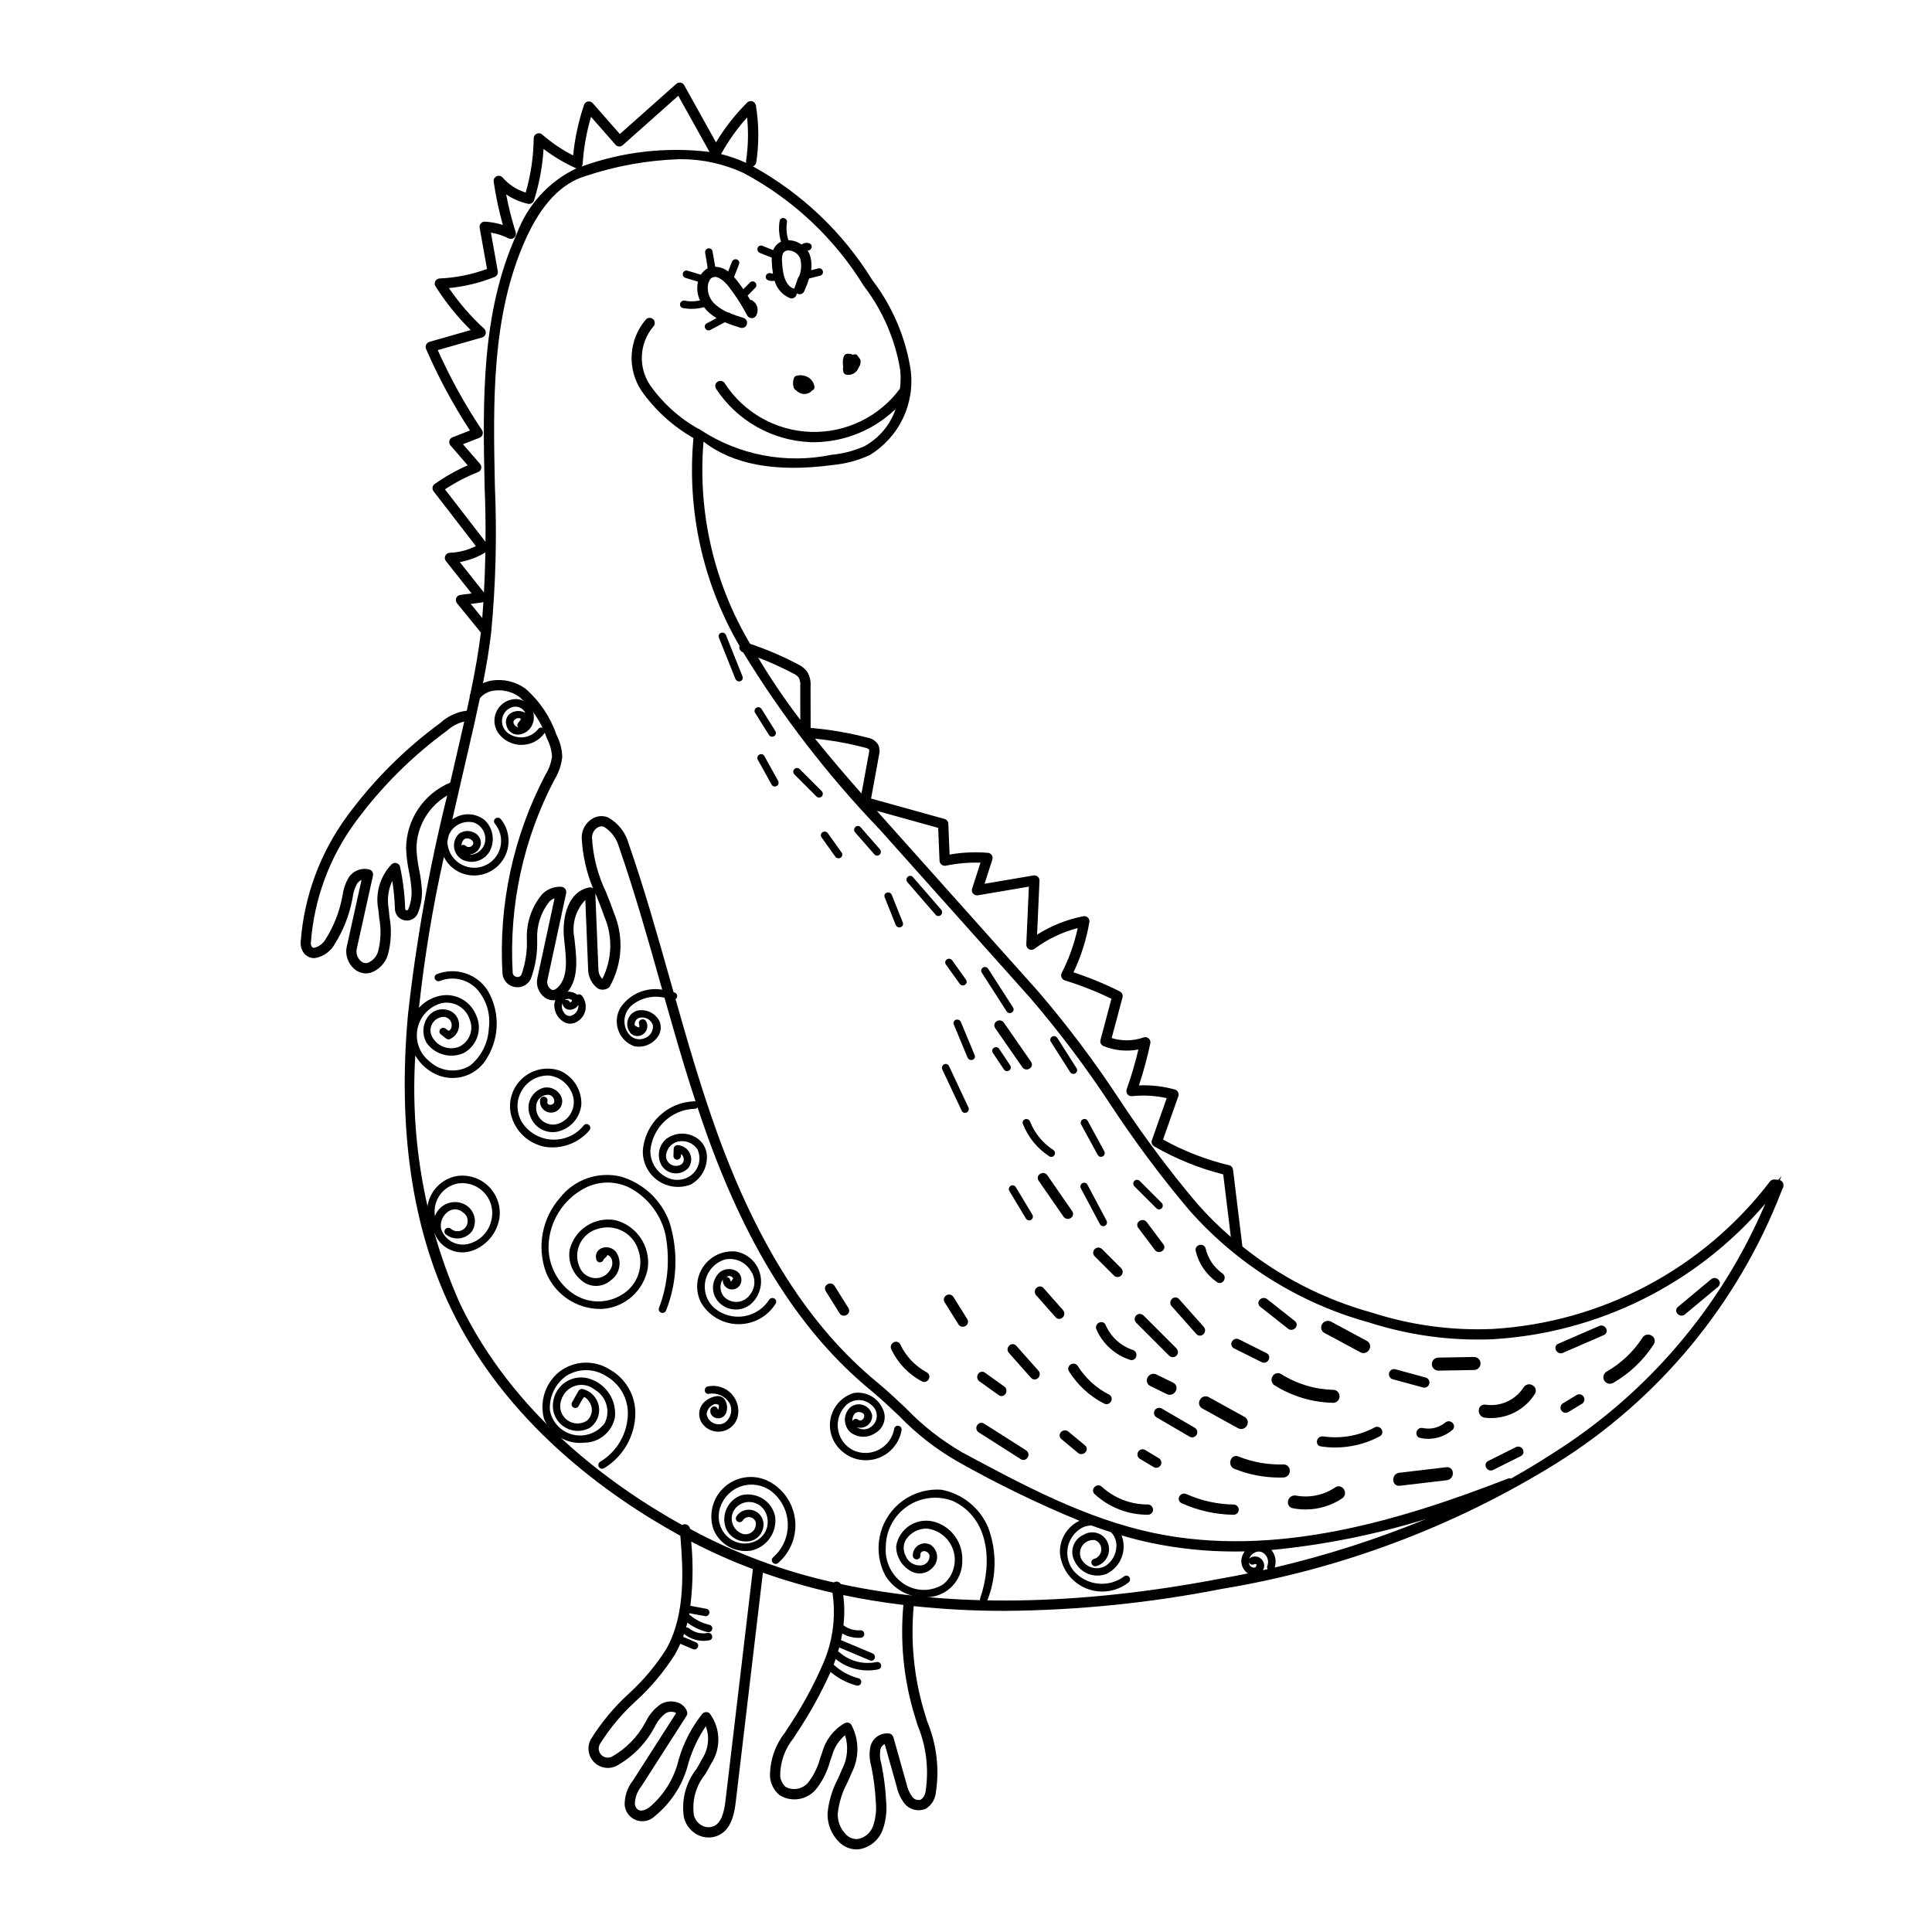 <?xml version="1.0" encoding="UTF-8"?>
<!-- Uploaded to: ICON Repo, www.svgrepo.com, Generator: ICON Repo Mixer Tools -->
<svg fill="#000000" width="800px" height="800px" version="1.1" viewBox="144 144 512 512" xmlns="http://www.w3.org/2000/svg">
 <g>
  <path d="m616.45 457.37c-0.168-0.297-0.441-0.523-0.77-0.629l0.43-1.094-0.797 1.008c-0.176-0.023-0.355-0.043-0.531-0.047-0.137-0.012-0.305-0.02-0.508-0.035-0.469-0.039-0.93 0.164-1.219 0.535-17.668 23.129-44.539 37.398-73.594 39.086-10.82 0.453-21.637-1.02-31.941-4.352-12.492-3.441-24.152-9.398-34.27-17.5l-2.488-20.383c-0.07-0.562-0.48-1.023-1.031-1.156-6.121-1.465-12.012-3.754-17.512-6.809l4.055-11.496v-0.004c0.117-0.34 0.098-0.711-0.059-1.035-0.176-0.355-0.492-0.621-0.871-0.727-3.098-0.852-6.309-1.223-9.516-1.094 1.215-3.652 2.223-7.367 3.016-11.129 0.078-0.355 0.008-0.727-0.191-1.031-0.344-0.523-1.004-0.746-1.594-0.539-2.731 0.953-5.695 1.012-8.457 0.16l2.879-10.793h-0.004c0.164-0.625-0.133-1.273-0.707-1.566-3.965-1.988-8.07-3.68-12.285-5.059 2.004-4.219 3.418-8.691 4.207-13.297 0.062-0.355-0.02-0.723-0.23-1.02-0.207-0.297-0.523-0.496-0.883-0.559-0.16-0.023-0.328-0.02-0.492 0.008-4.348 0.855-8.5 2.508-12.25 4.871l0.637-14.281c0.02-0.41-0.152-0.805-0.465-1.074-0.309-0.273-0.719-0.391-1.125-0.324l-12.969 2.203 2.07-6.422v-0.004c0.227-0.715-0.168-1.48-0.879-1.711-0.098-0.031-0.199-0.051-0.301-0.062-3.391-0.285-6.801-0.129-10.152 0.461l-0.34-8.188c-0.023-0.586-0.426-1.094-0.996-1.25l-19.473-5.406 2.094-11.469c0.25-0.918 0.184-1.895-0.188-2.773-0.633-1.031-1.691-1.73-2.891-1.906-4.93-1.285-9.957-2.144-15.031-2.57l-0.023-10.953c0.109-1.336-0.176-2.676-0.824-3.852-0.676-0.918-1.578-1.645-2.621-2.102-4.039-2.133-8.246-3.934-12.578-5.387-9.594-16.141-13.91-34.875-12.344-53.59 7.82 6.144 19.34 8.227 34.262 6.207 3.348-0.316 6.625-1.188 9.688-2.578 3.863-2.316 6.957-5.719 8.898-9.781s2.641-8.609 2.012-13.07c-1.371-8.566-4.844-16.66-10.109-23.555-7.785-12.609-18.688-22.996-31.664-30.156 0.473-0.168 0.816-0.586 0.891-1.082 0.754-5 0.719-10.09-0.105-15.082-0.133-0.73-0.824-1.23-1.562-1.125-0.281 0.047-0.539 0.18-0.738 0.379-3.184 3.156-5.961 6.699-8.266 10.543l-8.434-15.148c-0.371-0.656-1.203-0.887-1.863-0.52-0.082 0.043-0.16 0.102-0.23 0.168l-14.957 13.297-7.184-8.176c-0.234-0.27-0.57-0.438-0.93-0.461-0.363-0.027-0.719 0.094-0.988 0.336-0.18 0.156-0.316 0.359-0.395 0.59-1.461 4.336-2.43 8.828-2.887 13.383-2.945-1.508-5.691-3.367-8.188-5.539-0.27-0.242-0.629-0.363-0.988-0.332-0.359 0.023-0.695 0.191-0.934 0.465-0.211 0.242-0.328 0.555-0.332 0.879-0.059 4.863-0.773 9.695-2.125 14.367-2.367-0.734-4.484-2.113-6.113-3.981-0.395-0.457-1.047-0.598-1.594-0.344-0.551 0.25-0.867 0.832-0.777 1.434 0.562 3.871 1.375 7.707 2.434 11.477-1.539-0.492-3.137-0.789-4.754-0.879-0.414-0.027-0.816 0.145-1.082 0.465-0.277 0.309-0.395 0.73-0.32 1.137l1.949 10.926 0.004 0.004c-4.027 1.484-8.262 2.336-12.551 2.523-0.488 0.02-0.926 0.297-1.148 0.73-0.227 0.43-0.203 0.949 0.059 1.359 2.656 4.203 5.781 8.09 9.32 11.586l-10.965 3.133h-0.004c-0.367 0.117-0.672 0.383-0.84 0.734-0.164 0.352-0.18 0.758-0.035 1.117 3.266 7.523 7.164 14.758 11.645 21.629l-4.621 1.805c-0.699 0.273-1.047 1.062-0.773 1.766 0.055 0.145 0.137 0.281 0.238 0.398l4.562 5.262h0.004c-3.078 1.352-6.008 3.008-8.758 4.941-0.297 0.207-0.5 0.527-0.559 0.883-0.062 0.375 0.035 0.762 0.266 1.062l11.199 14.508-0.004 0.004c-2.141 1.09-4.496 1.695-6.894 1.777-0.516 0.016-0.977 0.32-1.191 0.789-0.219 0.469-0.152 1.016 0.168 1.418l6.797 8.578-2.988 0.383h0.004c-0.492 0.062-0.91 0.387-1.094 0.844-0.184 0.461-0.102 0.984 0.211 1.367l6.328 7.769c-0.578 4.777-1.461 9.941-2.777 16.211h0.004c-0.145 0.25-0.207 0.539-0.176 0.828-0.262 1.234-0.527 2.461-0.793 3.672-2.617 0.312-5.062 1.445-6.996 3.231-9.418 6.906-17.73 15.203-24.645 24.613-7.207 9.773-11.496 21.391-12.379 33.5-0.062 0.91 0.16 1.816 0.645 2.59 0.648 1.043 1.805 1.664 3.035 1.629 2.211-0.32 4.152-1.641 5.269-3.578 2.277-3.606 3.867-7.598 4.699-11.781l0.141-0.73h-0.004c0.152-1.23 0.523-2.422 1.098-3.519 0.289-0.496 0.73-0.895 1.258-1.129l-3.887 17.547c-0.559 2.34 0.305 4.789 2.211 6.262 0.812 0.625 1.809 0.969 2.832 0.98 0.473 0 0.941-0.074 1.391-0.215 2.094-0.793 3.715-2.492 4.402-4.625 0.918-3.312 1.07-6.789 0.445-10.168-0.078-0.699-0.152-1.391-0.215-2.141-0.441-2.504-0.105-5.082 0.965-7.391 0.391 2.477 0.625 4.973 0.703 7.477 0.023 0.836 0.379 1.629 0.988 2.203 0.617 0.562 1.422 0.867 2.254 0.859 1.211-0.039 2.293-0.762 2.793-1.867 0.844-2.004 1.223-4.176 1.102-6.348-0.125-1.797-0.371-3.586-0.738-5.352-0.383-1.82-0.617-3.668-0.699-5.527 0.059-5.789 3.152-11.121 8.145-14.047-4.762 19.156-8.238 38.605-10.406 58.223-2.711 30.176 1.121 56.309 11.387 77.672 14.477 30.125 41 49.387 60.812 60.281 0.668 8.297 1.586 20.621-3.738 30.023l0.004-0.004c-2.746 4.336-6.059 8.285-9.848 11.746-3.91 3.555-7.309 7.633-10.109 12.113-1.098 1.961-0.793 4.414 0.758 6.047 1.547 1.629 3.981 2.062 5.996 1.066 4.234-2.352 7.707-5.859 10.012-10.117l0.168-0.289c0.668-1.438 1.691-2.688 2.969-3.625 0.684-0.371 1.488-0.441 2.227-0.191 0.156 0.055 0.305 0.137 0.434 0.238l-11.398 17.797c-1.477 1.848-2.262 4.148-2.234 6.512 0.145 1.82 1.328 3.398 3.039 4.039 1.715 0.641 3.644 0.234 4.949-1.051 4.441-3.613 7.582-8.582 8.93-14.148 1.035-3.438 2.578-6.699 4.582-9.68 1.055 2.84 0.715 6.008-0.922 8.559-0.469 0.914-1.008 1.832-1.543 2.754-2.859 3.644-4.062 8.32-3.324 12.891 0.465 1.848 1.652 3.434 3.297 4.402 1.504 0.875 3.293 1.102 4.969 0.637 4.016-1.145 5.031-5.516 5.465-9.191l7.191-60.746c6.039 2.125 12.191 3.898 18.434 5.312 0.949 6.352 0.102 12.84-2.449 18.734-2.633 6.062-5.816 11.867-9.516 17.344l-0.629 1c-2.641 3.348-4.039 7.508-3.953 11.773 0.18 1.887 1.109 3.625 2.578 4.824 3.285 2.004 7.551 1.18 9.855-1.898 1.582-2.086 2.75-4.457 3.438-6.984 0.18-0.523 0.355-1.043 0.562-1.609 0.562-2.125 1.77-4.019 3.453-5.43 0.941 2.984 0.664 6.219-0.777 8.996-0.332 0.812-0.703 1.637-1.086 2.496v-0.004c-1.535 2.883-2.484 6.039-2.785 9.289-0.047 2.844 1.074 5.582 3.102 7.574 1.227 1.207 2.871 1.895 4.59 1.918 0.234 0 0.469-0.012 0.699-0.043 2.867-0.473 5.254-2.457 6.246-5.191 0.844-2.406 1.148-4.969 0.895-7.508-0.16-3.262-0.566-6.504-1.223-9.703l-0.066-0.305c-0.359-1.223-0.438-2.516-0.23-3.773 0.148-0.613 0.57-1.129 1.145-1.391l3.152 11.184v-0.004c0.348 1.656 1.059 3.215 2.078 4.562 1.371 1.688 3.699 2.254 5.688 1.383 1.363-0.855 2.297-2.25 2.566-3.836 1.09-6.551 0.305-13.273-2.266-19.398-0.375-1.219-0.746-2.434-1.09-3.641-2.449-8.711-3.277-17.801-2.445-26.812 7.883 0.836 15.809 1.258 23.738 1.258h0.395c19.328-0.137 38.605-2.094 57.574-5.832 31.363-5.172 61.41-16.438 88.441-33.168 27.227-16.938 48.215-42.266 59.797-72.164 0.09-0.246 0.188-0.48 0.254-0.637h0.004c0.355-0.508 0.398-1.172 0.117-1.727zm-274.7-270.2c-2.144-0.98-4.371-1.762-6.652-2.336 1.91-3.488 4.223-6.738 6.891-9.691 0.391 3.816 0.297 7.668-0.273 11.465-0.027 0.188-0.016 0.379 0.035 0.562zm-41.379 192.62m179.58 180.05c-0.418 0.094-0.836 0.191-1.254 0.281 0.562-0.973 0.383-2.207-0.438-2.977-0.445-0.426-1.039-0.664-1.652-0.664-0.43 0-0.852 0.117-1.223 0.328-0.133 0.082-0.246 0.195-0.328 0.328 0.207-0.742 0.727-1.352 1.426-1.668 0.855-0.484 1.926-0.352 2.633 0.328 0.875 0.801 1.172 2.055 0.746 3.164-0.121 0.289-0.086 0.621 0.09 0.879zm-113.13 3.945c-0.309-0.496-0.902-0.738-1.473-0.598-0.141 0.039-0.277 0.098-0.402 0.176-13.285-2.938-26.102-7.711-38.07-14.188-0.098-0.73-0.734-1.266-1.469-1.238-0.223 0.023-0.434 0.098-0.621 0.219-19.207-10.688-44.848-29.473-58.848-58.602-9.215-20.668-13.293-43.258-11.879-65.84 1.422 2.469 3.664 4.359 6.336 5.352 4.891 1.746 10.328-0.336 12.801-4.906 1.578-2.656 2.422-5.688 2.438-8.781 0.02-3.09-0.789-6.129-2.34-8.805-2.871-4.543-8.574-6.391-13.562-4.398-0.309 0.125-0.523 0.41-0.562 0.746-0.035 0.363 0.129 0.715 0.426 0.93 0.289 0.211 0.664 0.254 0.992 0.117 3.328-1.332 7.129-0.539 9.648 2.008 2.656 2.867 3.867 6.781 3.297 10.645-0.188 3.816-1.992 7.371-4.961 9.781-3.414 2.062-7.785 1.617-10.715-1.094-2.641-2.062-3.887-5.441-3.207-8.727 0.68-3.281 3.16-5.891 6.402-6.738 3.195-0.664 6.383 1.176 7.406 4.277 1.203 2.82-0.082 6.086-2.887 7.324-2.894 1.082-6.125-0.336-7.285-3.195-0.379-1.086-0.215-2.285 0.438-3.227 0.652-0.945 1.719-1.52 2.863-1.547 0.613 0.027 1.184 0.305 1.582 0.77s0.586 1.07 0.52 1.68c-0.02 0.34-0.137 0.664-0.344 0.934-0.375 0.418-0.387 0.422-1.234-0.254-0.289-0.223-0.672-0.281-1.012-0.148-0.34 0.133-0.586 0.434-0.645 0.793-0.047 0.328 0.09 0.656 0.355 0.855l1.34 1.062c0.277 0.27 0.688 0.355 1.051 0.223 1.68-0.73 2.672-2.484 2.438-4.301-0.234-1.812-1.645-3.254-3.453-3.531-1.934-0.379-3.898 0.473-4.949 2.141-1.352 2.074-1.379 4.738-0.074 6.844 2.273 3.023 6.348 4.059 9.793 2.488 3.57-1.992 4.961-6.422 3.176-10.098-1.695-4.106-6.285-6.195-10.496-4.781-1.773 0.543-3.367 1.562-4.606 2.941 1.453-13.445 3.66-26.801 6.609-40 1.148 2.316 3.254 4.016 5.762 4.648 3.816 0.953 7.82-0.637 9.938-3.957 2.121-3.316 1.879-7.617-0.594-10.68-0.215-0.301-0.582-0.453-0.945-0.395-0.363 0.039-0.676 0.273-0.824 0.609-0.121 0.309-0.07 0.664 0.141 0.926 1.492 1.766 2.035 4.144 1.457 6.383-0.578 2.238-2.207 4.055-4.367 4.879-2.16 0.82-4.586 0.543-6.504-0.746-1.918-1.285-3.094-3.426-3.152-5.734l0.34-1.57c0.156-0.418 0.359-0.812 0.605-1.18 1.371-1.984 3.844-2.891 6.172-2.266 2.18 0.832 3.387 3.164 2.812 5.426-0.426 1.527-1.668 2.691-3.223 3.012-0.277 0.07-0.57 0.062-0.848-0.016 0.859-0.043 1.664-0.43 2.231-1.074 0.418-0.473 0.691-1.059 0.789-1.684 0.109-1.223-0.539-2.394-1.641-2.945-1.305-0.742-2.922-0.66-4.144 0.215-1.719 1.633-1.793 4.352-0.16 6.074 0.355 0.375 0.781 0.684 1.246 0.91 1.344 0.594 2.867 0.629 4.234 0.098 1.367-0.531 2.469-1.586 3.055-2.93 1.133-2.609 0.555-5.644-1.457-7.656-2.387-2.008-5.812-2.199-8.406-0.469-0.098 0.062-0.195 0.121-0.293 0.188 0.891-3.93 1.797-7.836 2.699-11.719l0.07-0.293c1-4.316 1.996-8.633 2.981-12.949 0.527-2.352 1.062-4.758 1.578-7.195v0.004c0.906-1.066 2.176-1.762 3.562-1.961 2.398-0.367 4.848 0.203 6.832 1.598 3.379 2.984 5.918 6.805 7.363 11.078 0.777 1.469 1.234 3.078 1.34 4.734-0.215 1.723-0.809 3.379-1.734 4.848l-0.129 0.242v0.004c-8.41 16.105-12.305 34.188-11.273 52.332 0.098 1.844 1.453 3.375 3.273 3.691 1.789 0.332 3.57-0.613 4.293-2.281 1.207-3.324 1.762-6.852 1.633-10.383-0.148-3.59 0.984-7.113 3.199-9.938 0.406-0.41 0.887-0.73 1.422-0.945l-4.535 21.035-0.004 0.004c-0.484 2.008 0.297 4.113 1.977 5.32 1.695 1.164 4 0.832 5.305-0.758 3.746-3.617 3.141-9.152 2.606-14.035l-0.117-1.078c-0.723-3.613 0.367-7.352 2.914-10.016l0.746 18.453c0.027 1.984 0.988 3.844 2.59 5.016 0.871 0.457 1.926 0.406 2.746-0.141 0.16-0.105 0.293-0.242 0.402-0.402 3.363-6.004 3.762-13.227 1.074-19.562-0.633-1.852-1.395-3.746-2.082-5.457v-0.004c-2.168-4.496-3.426-9.379-3.707-14.363-0.027-1.129 0.555-2.184 1.52-2.766 0.484-0.293 1.074-0.359 1.617-0.18 1.957 1.199 3.387 3.102 3.996 5.316 4.184 12.023 7.703 24.496 11.105 36.562l0.371 1.312v-0.004c-4.227-0.707-8.484 1.074-10.945 4.586-2.086 3.269-1.137 7.613 2.125 9.711 0.441 0.281 0.914 0.512 1.402 0.691 2.25 0.457 4.562-0.387 5.992-2.184 1.156-1.336 1.367-3.242 0.535-4.797-1.07-1.746-3.031-2.738-5.07-2.566-1.531 0.117-2.816 1.207-3.184 2.699-0.297 1.145-0.047 2.359 0.68 3.293 0.512 0.613 1.301 0.93 2.094 0.84 0.914-0.07 1.727-0.613 2.141-1.438 0.414-0.82 0.367-1.797-0.121-2.574-0.16-0.219-0.402-0.367-0.672-0.406-0.273-0.043-0.547 0.027-0.766 0.191-0.375 0.254-0.508 0.746-0.309 1.156 0.039 0.273 0.043 0.551 0.004 0.824-0.43-0.109-0.832-0.309-1.184-0.578-0.16-0.887 0.375-1.75 1.238-2.004 0.23-0.066 0.473-0.09 0.711-0.07 1.285-0.012 2.438 0.797 2.856 2.012 0.18 1.441-0.625 2.824-1.965 3.383-1.465 0.723-3.234 0.367-4.301-0.871-0.941-1.125-1.391-2.578-1.254-4.039 0.141-1.5 0.883-2.879 2.059-3.82 2.406-1.902 5.547-2.606 8.535-1.906 3.543 12.531 7.094 24.773 11.402 36.707 10.969 30.375 25.105 52.387 43.215 67.297 2.703 2.223 5.117 4.512 7.519 6.785 4.555 4.723 9.746 8.781 15.43 12.062 10.465 5.918 21.289 11.184 32.406 15.762-3.391 1.613-5.438 5.144-5.152 8.887 0.508 4.023 3.137 7.465 6.883 9.012 3.75 1.547 8.039 0.965 11.238-1.527 0.301-0.199 0.469-0.547 0.438-0.906-0.027-0.363-0.246-0.688-0.57-0.852-0.316-0.148-0.691-0.109-0.969 0.105-4.176 3.141-10.074 2.481-13.453-1.5-2.602-3.281-2.062-8.051 1.211-10.664 0.441-0.348 0.918-0.648 1.422-0.895 0.668-0.242 1.367-0.391 2.078-0.434 1.777 0.648 3.523 1.25 5.199 1.785 1.016 1.004 1.547 2.394 1.457 3.82-0.07 2.07-1.145 3.984-2.875 5.125-2.191 1.246-4.977 0.531-6.293-1.617-0.965-1.656-0.418-3.781 1.23-4.758 0.688-0.402 1.488-0.566 2.277-0.457 1.039 0.41 1.707 1.434 1.664 2.547-0.043 1.117-0.785 2.086-1.855 2.418-0.27 0.043-0.508 0.203-0.648 0.438-0.117 0.203-0.16 0.441-0.113 0.672 0.051 0.277 0.211 0.52 0.441 0.676 0.234 0.156 0.52 0.211 0.793 0.152 2.461-0.66 3.926-3.18 3.281-5.644-0.043-0.176-0.102-0.348-0.168-0.516-0.426-1.094-1.273-1.973-2.348-2.441-1.078-0.469-2.297-0.488-3.387-0.059-0.234 0.09-0.457 0.203-0.668 0.336-1.293 0.555-2.289 1.629-2.746 2.957-0.457 1.324-0.336 2.785 0.34 4.019 1.5 3.211 5.25 4.684 8.535 3.356 3.742-1.859 5.441-6.273 3.906-10.16 2.781 0.816 5.398 1.48 7.957 2.016 7.231 1.5 14.598 2.254 21.98 2.254 0.898-0.004 1.797-0.012 2.691-0.031-0.531 0.727-0.84 1.586-0.898 2.481-0.008 1.34 0.648 2.598 1.75 3.356-2.445 0.5-4.894 0.969-7.367 1.402-37.766 7.203-71.578 7.672-100.51 1.406zm-99.363-195.59c-0.184-0.191-0.434-0.297-0.695-0.301-0.16 0.012-0.316 0.055-0.465 0.121 0.008-0.465 0.16-0.918 0.434-1.297 0.363-0.496 1.016-0.684 1.586-0.457 0.453 0.125 0.836 0.434 1.059 0.848 0.094 0.234 0.074 0.504-0.055 0.719-0.312 0.598-1.051 0.824-1.645 0.512-0.078-0.039-0.152-0.09-0.219-0.145zm208.95 190.32c0.184-0.051 0.375-0.043 0.551 0.023 0.098 0.34-0.059 0.703-0.371 0.867-0.352 0.074-0.719 0-1.012-0.199-0.297-0.203-0.496-0.52-0.555-0.871-0.023-0.117-0.039-0.234-0.047-0.352 0.086 0.242 0.258 0.445 0.484 0.566 0.301 0.156 0.66 0.145 0.949-0.035zm-174.33-177.06c0.656 1.629 1.398 3.477 2.035 5.332h-0.004c2.324 5.344 2.141 11.441-0.496 16.637-0.656-0.691-1.027-1.605-1.031-2.559l-0.812-20.062c0.102 0.219 0.203 0.438 0.309 0.652zm-30.191-149.87m-0.691 26.754 0.008-0.004zm-0.105 1.668c0.699-0.277 1.043-1.066 0.773-1.77-0.039-0.09-0.082-0.176-0.137-0.254-4.496-6.723-8.414-13.812-11.715-21.195l11.754-3.356c0.473-0.133 0.836-0.516 0.949-0.996 0.113-0.48-0.039-0.984-0.402-1.316-3.516-3.223-6.648-6.836-9.34-10.773 4.156-0.402 8.238-1.395 12.117-2.945 0.598-0.242 0.945-0.871 0.836-1.504l-1.828-10.246c1.617 0.266 3.188 0.777 4.652 1.512 0.324 0.164 0.699 0.191 1.043 0.078 0.348-0.113 0.629-0.359 0.793-0.684 0.152-0.32 0.18-0.684 0.078-1.02-1.035-3.289-1.879-6.637-2.523-10.023 1.754 1.203 3.723 2.051 5.805 2.496 0.684 0.145 1.367-0.254 1.578-0.922 1.395-4.422 2.242-8.996 2.527-13.621 2.613 1.996 5.445 3.691 8.445 5.051 0.082 0.039 0.172 0.07 0.262 0.09-7.391 3.535-13.094 9.836-15.879 17.543-9.406 20.809-8.922 44.117-8.453 66.688 0.203 4.902 0.285 9.824 0.242 14.762l-10.742-13.918v-0.004c2.758-1.824 5.699-3.356 8.77-4.57 0.699-0.27 1.047-1.059 0.777-1.758-0.059-0.145-0.141-0.281-0.246-0.402l-4.531-5.223zm27.035-71.875c0.066-0.086 0.125-0.184 0.172-0.281 0.07-0.152 0.109-0.312 0.117-0.48 0.285-4.203 1.023-8.367 2.207-12.41l6.488 7.387c0.234 0.273 0.57 0.438 0.93 0.461 0.367 0.023 0.727-0.098 1-0.344l14.711-13.078 8.281 14.875c-11.449-1.387-23.066-0.062-33.906 3.871zm-25.875 112.9-6.402-8.082h-0.004c2.406-0.41 4.707-1.277 6.785-2.551-0.059 3.551-0.188 7.094-0.379 10.633zm-0.145 0.828m-0.402 1.809c0.137-0.02 0.273-0.059 0.398-0.117-0.09 1.418-0.188 2.832-0.297 4.242l-3.055-3.75zm8.359-97.941m50.047 392.47c-2.856 3.598-4.981 7.715-6.258 12.125-1.168 4.988-3.934 9.457-7.875 12.73-2.062 1.328-2.84 0.602-3.113 0.34-0.348-0.344-0.57-0.797-0.625-1.281 0.039-1.75 0.664-3.434 1.773-4.785l11.918-18.594c0.23-0.363 0.277-0.812 0.125-1.215-0.418-1.098-1.305-1.945-2.418-2.32-1.496-0.523-3.148-0.371-4.523 0.414-1.707 1.176-3.07 2.777-3.961 4.644l-0.152 0.254v0.004c-2.043 3.789-5.117 6.926-8.867 9.035-0.945 0.461-2.074 0.254-2.801-0.504-0.723-0.758-0.875-1.898-0.371-2.82 2.664-4.254 5.902-8.125 9.625-11.492 3.977-3.637 7.445-7.789 10.32-12.344 0.504-0.902 0.965-1.824 1.379-2.773l3.312 1.418c0.332 0.145 0.719 0.102 1.016-0.113 0.293-0.211 0.453-0.566 0.418-0.93-0.043-0.332-0.258-0.613-0.566-0.742l-3.441-1.48c0.449-1.223 0.832-2.473 1.145-3.738 1.594 1.199 3.426 2.051 5.367 2.504 0.262 0.059 0.535 0.012 0.762-0.133 0.227-0.145 0.383-0.375 0.438-0.637 0.066-0.25 0.023-0.516-0.109-0.738-0.137-0.219-0.355-0.375-0.609-0.43-1.996-0.461-3.848-1.41-5.387-2.762 0.988-6.383 1.172-12.867 0.543-19.297 5.301 2.758 10.762 5.188 16.352 7.281l-7.266 61.383c-0.336 2.84-1.039 6.188-3.508 6.894h0.004c-0.961 0.266-1.992 0.133-2.852-0.375-1-0.578-1.723-1.531-2.012-2.648-0.562-3.867 0.516-7.793 2.969-10.836 0.562-0.961 1.145-1.953 1.633-2.898h-0.004c2.652-4.066 2.488-9.352-0.402-13.246-0.266-0.246-0.613-0.379-0.973-0.379-0.387 0.016-0.75 0.188-1.004 0.484zm44.539 8.746c-0.324 1.668-0.246 3.387 0.223 5.019l0.051 0.254c0.629 3.07 1.02 6.184 1.172 9.312 0.223 2.156-0.023 4.332-0.723 6.383-0.625 1.781-2.148 3.098-4.004 3.449-1.152 0.094-2.285-0.32-3.106-1.137-1.469-1.441-2.285-3.422-2.258-5.481 0.285-2.891 1.145-5.699 2.527-8.258 0.387-0.852 0.785-1.742 1.121-2.562 2.106-4.023 2.094-8.828-0.035-12.84-0.25-0.367-0.668-0.586-1.109-0.586-0.219 0.004-0.434 0.051-0.633 0.145-2.941 1.684-5.094 4.473-5.981 7.746-0.164 0.449-0.316 0.906-0.477 1.359l-0.098 0.297 0.004-0.004c-0.598 2.207-1.605 4.285-2.969 6.117-1.41 1.902-3.984 2.508-6.094 1.438-0.852-0.746-1.391-1.785-1.508-2.914-0.016-3.641 1.223-7.176 3.508-10.012l0.652-1.035v0.004c3.531-5.246 6.609-10.781 9.203-16.547 2.012 1.695 4.371 2.926 6.91 3.606 0.527 0.121 1.055-0.203 1.188-0.727 0.133-0.523-0.176-1.059-0.695-1.207-2.457-0.648-4.719-1.887-6.59-3.606 0.566-1.492 1.059-3.016 1.473-4.559l8.156 3.434-0.004 0.004c0.305 0.137 0.66 0.098 0.926-0.105 0.285-0.227 0.43-0.59 0.375-0.949-0.043-0.363-0.277-0.672-0.617-0.812l-8.367-3.523c0.129-0.594 0.242-1.18 0.344-1.758l0.004 0.004c1.473 0.867 3.176 1.262 4.879 1.137 0.27-0.016 0.52-0.141 0.699-0.344 0.176-0.203 0.262-0.473 0.242-0.738-0.039-0.531-0.496-0.934-1.023-0.906-1.609 0.121-3.207-0.348-4.492-1.32 0.312-2.66 0.293-5.352-0.066-8.008 5.129 1.074 10.488 1.953 15.957 2.617h-0.004c-0.871 9.363-0.008 18.809 2.539 27.863 0.363 1.277 0.758 2.566 1.18 3.918l-0.004-0.004c2.356 5.621 3.098 11.785 2.137 17.801-0.117 0.805-0.551 1.523-1.203 2.008-0.836 0.273-1.754-0.012-2.285-0.715-0.762-1.047-1.293-2.25-1.551-3.519l-3.469-12.309v-0.004c-0.145-0.492-0.551-0.863-1.051-0.969-2.352-0.32-4.555 1.223-5.055 3.543zm107.16-47.531c0.527-1.598 0.195-3.352-0.883-4.641 13.922-1.34 27.672-4.098 41.039-8.23-13.02 5.352-26.449 9.656-40.156 12.871zm-107.55-215.8-1.953 10.684c-3.57-4.051-7.984-9.141-12.309-14.539 4.441 0.445 8.844 1.234 13.16 2.363 0.398 0.074 0.777 0.215 1.125 0.418 0.098 0.352 0.09 0.727-0.023 1.074zm28.246 37.609c0.207 0.066 0.426 0.082 0.641 0.047l13.516-2.297-0.68 15.32c-0.031 0.75 0.547 1.387 1.301 1.422 0.309 0.004 0.613-0.09 0.871-0.266 3.426-2.555 7.316-4.422 11.453-5.5-0.895 4.148-2.328 8.16-4.266 11.938-0.168 0.359-0.172 0.773-0.02 1.137 0.156 0.367 0.457 0.648 0.832 0.781 4.25 1.309 8.391 2.941 12.391 4.883l-2.906 10.918c-0.18 0.664 0.164 1.355 0.797 1.617 2.93 1.191 6.144 1.508 9.25 0.906-0.84 3.574-1.879 7.098-3.109 10.559-0.156 0.441-0.074 0.934 0.215 1.305 0.289 0.363 0.746 0.555 1.207 0.504 3.074-0.316 6.176-0.141 9.195 0.52l-3.934 11.156c-0.211 0.617 0.043 1.297 0.605 1.625 5.731 3.309 11.887 5.809 18.301 7.43l2.027 16.59h-0.004c-3.195-2.769-6.199-5.746-8.992-8.922-7.359-8.73-14.195-17.891-20.473-27.43-6.559-9.992-13.746-19.562-21.52-28.641l-40.062-44.84c-0.922-1.031-1.848-2.066-2.769-3.102l16.25 4.516 0.367 8.754c0.031 0.387 0.223 0.746 0.531 0.988 0.305 0.242 0.699 0.348 1.086 0.289 3.035-0.629 6.133-0.902 9.234-0.805l-2.223 6.887v-0.004c-0.109 0.348-0.078 0.723 0.086 1.043 0.168 0.32 0.457 0.562 0.801 0.672zm23.715 21.93m-81.324-84.887c3.156 1.199 6.238 2.594 9.227 4.168 0.594 0.25 1.121 0.629 1.543 1.113 0.355 0.734 0.496 1.551 0.406 2.359l0.016 8.863c-4.039-5.285-7.777-10.793-11.191-16.504zm-28.203-89.176m12.09 28.395v0.004c-4.949-2.848-9.219-6.742-12.508-11.41-3.191-4.773-2.859-11.082 0.82-15.492 0.266-0.254 0.422-0.602 0.426-0.969 0.008-0.367-0.137-0.719-0.395-0.98-0.258-0.262-0.609-0.406-0.977-0.402s-0.715 0.152-0.973 0.418c-2.227 2.59-3.547 5.836-3.766 9.242-0.215 3.41 0.684 6.797 2.566 9.648 3.629 5.141 8.336 9.422 13.797 12.551-1.77 19.184 2.496 38.441 12.199 55.086-0.098 0.332-0.062 0.691 0.098 1 0.18 0.34 0.492 0.594 0.867 0.695 10.328 16.902 22.457 32.637 36.172 46.926l40.051 44.82v0.004c7.699 8.992 14.812 18.465 21.305 28.363 6.34 9.633 13.242 18.883 20.676 27.699 12.645 14.34 29.195 24.688 47.625 29.773 10.598 3.41 21.715 4.918 32.84 4.453 27.957-1.656 54.035-14.629 72.223-35.93-11.707 27.547-31.621 50.809-57.035 66.621-3.277 2.121-6.762 4.215-10.348 6.223v0.004c-0.281-0.09-0.586-0.078-0.863 0.027-28.246 10.945-61.477 21.207-93.855 14.395-18.098-3.809-34.691-12.734-50.75-21.367-5.469-3.168-10.469-7.086-14.859-11.641-2.383-2.258-4.844-4.594-7.676-6.934-17.723-14.582-31.586-36.211-42.387-66.109-4.207-11.645-7.754-23.863-11.027-35.414h0.004c0.203-0.137 0.344-0.348 0.398-0.59 0.125-0.508-0.172-1.023-0.672-1.176l-0.25-0.074-0.773-2.715c-3.41-12.09-6.934-24.586-11.141-36.68h0.004c-0.824-2.961-2.805-5.469-5.5-6.949-1.324-0.516-2.809-0.402-4.043 0.305-1.828 1.07-2.938 3.047-2.898 5.168 0.234 4.578 1.25 9.082 3 13.32-0.305-0.195-0.668-0.27-1.023-0.211-5.465 1.074-7.273 7.609-6.648 13.617l0.121 1.098c0.465 4.258 0.992 9.086-1.793 11.773-1.066 1.023-1.598 0.648-1.84 0.488-0.77-0.582-1.117-1.57-0.887-2.504l4.961-23v-0.004c0.07-0.391-0.031-0.793-0.273-1.105-0.246-0.312-0.609-0.508-1.004-0.539-1.949-0.121-3.844 0.637-5.176 2.062-2.738 3.336-4.156 7.562-3.973 11.875 0.117 3.16-0.367 6.316-1.422 9.297-0.219 0.508-0.77 0.781-1.301 0.648-0.578-0.094-1.008-0.578-1.031-1.16-1.004-17.727 2.824-35.391 11.07-51.117 1.137-1.832 1.844-3.902 2.062-6.051-0.07-2.066-0.605-4.094-1.566-5.926-1.625-4.707-4.457-8.902-8.219-12.164-2.578-1.844-5.777-2.606-8.91-2.117-0.797 0.129-1.574 0.367-2.312 0.703 0.988-5.008 1.684-9.301 2.176-13.418 1.219-12.922 1.547-25.91 0.98-38.875-0.465-22.242-0.945-45.238 8.211-65.496 4.117-9.105 9.402-14.688 15.73-16.586h-0.004c8.023-2.688 16.391-4.199 24.848-4.492 0.188-0.004 0.375-0.004 0.566-0.004v-0.004c5.707 0.008 11.344 1.25 16.523 3.648 13.105 6.969 24.121 17.309 31.906 29.953 5.004 6.531 8.316 14.195 9.645 22.316 0.156 1.637 0.129 3.289-0.086 4.922-5.512 7.453-14.332 11.723-23.598 11.434-9.266-0.293-17.797-5.113-22.832-12.895-0.195-0.305-0.508-0.52-0.859-0.594-0.355-0.07-0.723 0-1.027 0.191-0.629 0.41-0.809 1.254-0.398 1.887 5.578 8.469 14.898 13.73 25.031 14.133 0.309 0.012 0.617 0.016 0.934 0.016v-0.004c8.066-0.059 15.801-3.207 21.613-8.793-1.422 4.184-4.352 7.688-8.215 9.832-2.797 1.246-5.781 2.023-8.828 2.305-11.914 2.461-24.316 0.125-34.516-6.504-0.305-0.238-0.645-0.426-1.012-0.547zm-84.512 127.62c0.062 0.73 0.141 1.465 0.227 2.25 0.551 2.957 0.438 6.004-0.336 8.91-0.414 1.309-1.387 2.363-2.652 2.891-0.602 0.188-1.258 0.059-1.746-0.344-1.051-0.828-1.52-2.195-1.191-3.488l4.277-19.297-0.004-0.004c0.145-0.691-0.254-1.379-0.926-1.59-2.254-0.586-4.617 0.441-5.723 2.488-0.75 1.375-1.234 2.879-1.434 4.434l-0.129 0.672c-0.77 3.863-2.242 7.551-4.348 10.883-0.656 1.16-1.773 1.992-3.074 2.289-0.258 0-0.492-0.145-0.609-0.367-0.176-0.293-0.254-0.629-0.227-0.965 0.852-11.602 4.969-22.723 11.871-32.082 6.769-9.203 14.906-17.32 24.121-24.07 1.312-1.219 2.922-2.078 4.664-2.492l-0.086 0.391c-0.996 4.41-2.012 8.816-3.039 13.223l-0.598 2.57-0.004-0.004c-3.453 1.445-6.406 3.879-8.484 6.992s-3.191 6.769-3.199 10.516c0.082 2.019 0.332 4.031 0.754 6.012 0.34 1.641 0.566 3.305 0.684 4.981 0.102 1.746-0.203 3.496-0.883 5.113-0.074 0.188-0.285 0.281-0.473 0.215-0.199-0.031-0.34-0.207-0.332-0.406-0.117-3.723-0.562-7.422-1.336-11.062-0.07-0.355-0.285-0.664-0.59-0.859-0.301-0.199-0.668-0.266-1.02-0.191-0.242 0.055-0.469 0.172-0.648 0.34-3.074 3.203-4.383 7.703-3.508 12.055z"/>
  <path d="m355.33 243.54c-0.438 0-0.82 0.281-0.953 0.695-0.234 0.68-0.277 1.414-0.129 2.117 0.066 0.523 0.395 0.977 0.871 1.199 0.949 0.988 2.469 1.156 3.606 0.398 0.16-0.117 0.301-0.258 0.418-0.418 0.492-0.152 0.785-0.652 0.684-1.156-0.27-1.523-1.508-2.688-3.043-2.863-0.48-0.109-0.98-0.102-1.453 0.027zm0.035 0.695h-0.012l0.012-0.062z"/>
  <path d="m367.5 242.58c0.094 0.363 0.387 0.641 0.75 0.723 0.18 0.031 0.359 0.047 0.539 0.047 1.258 0 2.375-0.801 2.785-1.988 0.461-0.613 0.609-1.406 0.395-2.141-0.293-0.406-0.594-0.805-0.902-1.203-0.223-0.121-0.48-0.152-0.723-0.09-0.102 0.027-0.203 0.055-0.301 0.09h-0.004c-0.453-0.223-0.961-0.316-1.465-0.27-0.375 0.012-0.719 0.227-0.895 0.562-0.266 0.617-0.371 1.293-0.301 1.961-0.035 0.285-0.016 0.57 0.066 0.844-0.078 0.488-0.059 0.984 0.055 1.465z"/>
  <path d="m324.99 225.63c1.855 0.359 3.766 0.277 5.586-0.23 0.402 0.539 0.855 1.039 1.359 1.488 0.609 0.527 1.266 1.004 1.957 1.422l-2.609 1.391v-0.004c-0.23 0.121-0.402 0.328-0.477 0.578-0.074 0.25-0.043 0.52 0.086 0.746 0.172 0.328 0.516 0.539 0.887 0.539 0.164 0 0.324-0.039 0.469-0.117l3.832-2.043h0.004c1.348 0.555 2.723 1.039 4.125 1.449 0.344 0.105 0.719 0.074 1.039-0.09 0.668-0.348 0.926-1.172 0.582-1.84-0.176-0.316-0.465-0.559-0.812-0.676-1.082-0.332-2.227-0.695-3.332-1.133v0.004c-0.195-0.203-0.465-0.316-0.746-0.305-1.172-0.492-2.258-1.164-3.223-1.984-1.766-1.418-2.539-3.738-1.969-5.93 0.137-0.156 0.223-0.352 0.246-0.559 0.184-0.328 0.453-0.602 0.777-0.793 1.293-0.672 3.152 0.883 4.344 2.414l0.004 0.004c1.855 2.394 3.492 4.949 4.898 7.633 0.23 0.438 0.676 0.715 1.168 0.727 0.508 0.016 0.98-0.254 1.227-0.695 0.746-1.371 0.328-3.082-0.965-3.953-0.191-0.121-0.406-0.195-0.633-0.215-0.227-0.375-0.461-0.746-0.695-1.113l2.043-2.086c0.203-0.203 0.309-0.484 0.281-0.77-0.047-0.496-0.445-0.887-0.945-0.926-0.277-0.004-0.547 0.105-0.75 0.297l-1.754 1.789c-0.559-0.809-1.137-1.598-1.723-2.359-0.234-0.301-0.48-0.594-0.742-0.875l1.332-3.418c0.129-0.309 0.078-0.664-0.129-0.926-0.23-0.281-0.594-0.418-0.953-0.359-0.359 0.055-0.66 0.297-0.797 0.637l-1.012 2.59c-0.988-0.758-2.184-1.191-3.426-1.246l-0.723-4.098h-0.004c-0.051-0.332-0.277-0.609-0.594-0.727-0.344-0.121-0.727-0.051-1.008 0.188-0.277 0.234-0.406 0.598-0.344 0.953 0 0 0.723 4.082 0.645 4.117-0.727 0.395-1.344 0.973-1.785 1.672l-3.574-1.078c-0.258-0.066-0.531-0.027-0.754 0.113-0.227 0.141-0.387 0.363-0.445 0.625-0.113 0.508 0.18 1.023 0.68 1.18l3.34 1.012h-0.004c-0.391 1.668-0.203 3.422 0.531 4.969-1.344 0.309-2.738 0.332-4.09 0.066-0.355-0.066-0.719 0.062-0.949 0.336-0.238 0.277-0.316 0.66-0.199 1.008 0.113 0.316 0.391 0.547 0.723 0.602z"/>
  <path d="m348.53 212.28c-0.016 0.41-0.016 0.816 0.008 1.203 0.031 1 0.133 1.992 0.305 2.977-0.156 0.047-0.32 0.043-0.473-0.012-0.336-0.152-0.723-0.109-1.02 0.105-0.297 0.215-0.457 0.566-0.422 0.93 0.035 0.332 0.25 0.617 0.555 0.746 0.562 0.246 1.184 0.305 1.781 0.164 0.578 2.07 2.066 3.766 4.043 4.606 0.707 0.258 1.488-0.102 1.75-0.805 0.055-0.141 0.082-0.293 0.09-0.445 0.09 0.062 0.188 0.109 0.293 0.145 0.668 0.242 1.406-0.074 1.691-0.723 0.508-1.094 0.945-2.223 1.309-3.375l2.953-0.746h0.004c0.516-0.156 0.812-0.695 0.668-1.215-0.141-0.52-0.676-0.832-1.199-0.703l-1.895 0.477c0.199-1.391 0.066-2.812-0.387-4.144-0.145-0.379-0.332-0.742-0.562-1.078 0.438 0.035 0.848-0.215 1.012-0.621 0.109-0.23 0.117-0.496 0.023-0.734-0.09-0.234-0.277-0.426-0.512-0.523-0.703-0.285-1.5-0.168-2.09 0.305-0.934-0.66-2.027-1.055-3.164-1.148-0.117-0.012-0.23-0.012-0.348-0.012-0.5-1.512-0.633-3.121-0.383-4.691 0.055-0.363-0.082-0.723-0.363-0.953-0.285-0.234-0.664-0.297-1.008-0.176-0.309 0.121-0.531 0.398-0.578 0.73-0.305 1.832-0.176 3.711 0.371 5.488-0.797 0.363-1.453 0.98-1.863 1.754-0.082 0.156-0.156 0.32-0.223 0.484l-2.875-1.148h0.004c-0.309-0.125-0.66-0.082-0.926 0.121-0.281 0.23-0.422 0.598-0.363 0.957 0.047 0.363 0.289 0.668 0.629 0.801zm6.078 7.875c-0.051 0.141-0.078 0.285-0.211 0.348l-0.152-0.066c-1.824-0.668-2.832-3.039-2.992-7.109v0.004c-0.098-0.75-0.008-1.512 0.258-2.219 0.332-0.539 0.957-0.832 1.59-0.734 1.262 0.086 2.375 0.848 2.918 1.988 0.461 1.59 0.379 3.289-0.227 4.828-0.145 0.145-0.254 0.32-0.324 0.516z"/>
  <path d="m331.55 576.75c-1.754 0.34-3.566-0.113-4.957-1.238-0.285-0.223-0.668-0.281-1.008-0.148-0.34 0.133-0.586 0.434-0.645 0.793-0.047 0.324 0.086 0.652 0.348 0.852 1.457 1.188 3.281 1.836 5.16 1.836 0.512-0.004 1.02-0.051 1.523-0.145 0.332-0.055 0.613-0.281 0.727-0.602 0.121-0.344 0.047-0.727-0.191-1.008-0.238-0.273-0.602-0.402-0.957-0.34z"/>
  <path d="m326.85 569.53c-0.559-0.098-1.09 0.273-1.188 0.832-0.051 0.25 0 0.508 0.145 0.719 0.141 0.211 0.363 0.355 0.617 0.398 0 0 4.383 0.82 4.566 0.836 0.496-0.004 0.918-0.359 1-0.848 0.051-0.25 0-0.508-0.145-0.719-0.141-0.211-0.363-0.355-0.617-0.398z"/>
  <path d="m376.3 584.46c-3.519 0.73-7.18-0.23-9.879-2.606-0.203-0.18-0.469-0.27-0.738-0.25s-0.523 0.148-0.695 0.355c-0.176 0.188-0.266 0.441-0.25 0.699 0.016 0.254 0.133 0.496 0.328 0.664 2.461 2.168 5.625 3.363 8.902 3.363 0.938 0.004 1.871-0.098 2.785-0.293 0.332-0.062 0.609-0.297 0.719-0.621 0.109-0.352 0.027-0.734-0.219-1.008-0.238-0.27-0.602-0.387-0.953-0.305z"/>
  <path d="m331.34 450.66c0.035-2.406-1.371-4.598-3.574-5.566-2.34-1.102-5.098-0.832-7.176 0.711-2.098 1.77-2.606 4.801-1.191 7.156 0.652 0.992 1.676 1.68 2.84 1.914 1.16 0.23 2.367-0.004 3.356-0.652 0.324-0.219 0.621-0.477 0.875-0.77 1.215-1.699 0.82-4.062-0.875-5.277-0.613-0.434-1.336-0.68-2.082-0.703-0.535 0.012-0.969 0.441-0.98 0.977l-0.062 1.871h-0.004c-0.016 0.344 0.152 0.672 0.445 0.855 0.312 0.199 0.707 0.211 1.027 0.027 0.367-0.223 0.57-0.637 0.523-1.062 0.004-0.109 0.008-0.254 0.141-0.277v0.004c0.387 0.398 0.605 0.934 0.613 1.492-0.012 0.578-0.352 1.098-0.875 1.34-0.832 0.398-1.805 0.352-2.594-0.121-0.949-0.586-1.426-1.703-1.188-2.789 0.312-1.559 1.473-2.812 3-3.242 2.004-0.496 4.102 0.305 5.266 2.008 1.082 2.309 0.492 5.059-1.445 6.719-2.059 1.699-4.981 1.875-7.223 0.43-2.367-1.391-3.816-3.938-3.805-6.684 0.488-6.223 5.621-11.059 11.867-11.184 0.273-0.031 0.52-0.172 0.691-0.387 0.168-0.219 0.242-0.496 0.203-0.77-0.008-0.242-0.121-0.473-0.309-0.633-0.188-0.156-0.434-0.23-0.68-0.195-7.277 0.176-13.23 5.848-13.766 13.105-0.082 3.106 1.387 6.051 3.922 7.856 2.531 1.801 5.797 2.227 8.707 1.129 2.691-1.43 4.367-4.234 4.352-7.281z"/>
  <path d="m345.55 493.37c1.625-0.953 2.996-2.285 3.996-3.883 0.188-0.27 0.219-0.617 0.086-0.914-0.16-0.332-0.48-0.555-0.844-0.586-0.375-0.047-0.738 0.129-0.934 0.449-1.504 2.344-3.934 3.938-6.688 4.383-2.75 0.445-5.559-0.305-7.723-2.059-3.176-2.688-3.578-7.441-0.902-10.625 0.945-1.121 2.195-1.941 3.602-2.359 2.648-0.555 5.356 0.621 6.758 2.934 1.414 1.922 1.348 4.555-0.156 6.406-1.41 2.012-4.184 2.504-6.199 1.102-0.27-0.188-0.516-0.402-0.738-0.645-0.762-0.961-1.043-2.219-0.762-3.414 0.094-0.402 0.281-0.773 0.547-1.086-0.035 0.117-0.055 0.242-0.047 0.367 0.047 0.652 0.352 1.258 0.844 1.688 0.496 0.426 1.141 0.641 1.793 0.59 1.102-0.086 2.016-0.891 2.238-1.977 0.25-1.145-0.258-2.32-1.262-2.922-1.379-0.762-3.07-0.652-4.34 0.273-2.269 2.012-2.512 5.469-0.543 7.773 2.129 2.473 5.801 2.891 8.43 0.961 2.453-1.984 3.516-5.223 2.715-8.273-0.801-3.051-3.312-5.356-6.422-5.883-3.398-0.34-6.707 1.199-8.633 4.019-1.922 2.82-2.148 6.465-0.59 9.504 3.203 5.504 10.262 7.371 15.773 4.176zm-8.023-10.098c-0.082-0.527-0.559-0.902-1.094-0.855 0.117-0.059 0.234-0.109 0.355-0.148 0.566-0.254 1.234-0.027 1.527 0.523-0.371 0.602-0.594 0.797-0.617 0.871-0.074-0.121-0.133-0.254-0.172-0.391z"/>
  <path d="m308.48 455.79c-2.938-0.691-6.012-0.527-8.863 0.469-2.848 1-5.352 2.793-7.215 5.168-2.336 2.652-3.91 5.891-4.562 9.367-0.656 3.477-0.359 7.062 0.855 10.383 1.156 2.867 3.141 5.324 5.703 7.051 2.559 1.73 5.578 2.656 8.668 2.66 0.215 0 0.43-0.004 0.645-0.012 5.965-0.434 10.883-4.852 11.949-10.734 0.797-5.809-2.871-11.297-8.539-12.777-5.519-1.039-10.875 2.445-12.168 7.906-0.504 3.426 1.062 6.828 3.996 8.68 2.203 1.32 5.012 1.051 6.93-0.66 2.43-1.711 3.043-5.055 1.375-7.516-0.953-1.188-2.59-1.574-3.977-0.941-1.094 0.535-1.625 1.797-1.242 2.957 0.062 0.25 0.219 0.469 0.441 0.605 0.223 0.133 0.492 0.172 0.742 0.105 0.387-0.086 0.68-0.391 0.758-0.777l0.68-0.625 0.148-0.207c0.109-0.25 0.203-0.367 0.473-0.188v0.004c0.402 0.238 0.707 0.617 0.848 1.066 0.18 0.559 0.195 1.156 0.051 1.723-0.398 1.273-1.316 2.316-2.531 2.871-2.297 0.949-4.93-0.094-5.957-2.356-1.77-3.691-0.215-8.117 3.473-9.891 0.473-0.223 0.965-0.398 1.469-0.52 4.438-1.289 9.094 1.188 10.504 5.59 1.57 4.461-0.207 9.418-4.254 11.867-4.094 2.586-9.348 2.426-13.273-0.41-4.328-3.098-6.676-8.258-6.172-13.555 0.523-5.766 3.809-10.918 8.809-13.828 3.859-2.324 8.637-2.504 12.656-0.473 4.797 2.562 8.25 7.082 9.457 12.387 1.242 6.531 0.641 13.281-1.734 19.488-0.113 0.324-0.043 0.684 0.188 0.941 0.195 0.211 0.477 0.332 0.766 0.332 0.07 0 0.141-0.008 0.211-0.023 0.336-0.066 0.613-0.305 0.723-0.629 2.973-7.469 3.293-15.727 0.902-23.398-2.141-5.863-6.941-10.355-12.93-12.102z"/>
  <path d="m267.81 455.63c-0.812-0.105-1.637-0.109-2.453-0.012-3.379 0.496-6.238 2.762-7.496 5.941-1.258 3.176-0.723 6.785 1.398 9.461 0.508 1.27 1.348 2.379 2.434 3.207 1.367 1.074 3.059 1.66 4.797 1.668 1.125-0.004 2.234-0.234 3.269-0.672 3.508-1.5 6-4.695 6.606-8.465 0.711-5.434-3.117-10.414-8.555-11.129zm-4.914 9.367c0.508-0.332 1.102-0.516 1.711-0.523 0.781 0.016 1.527 0.316 2.106 0.844 0.918 0.602 1.383 1.695 1.18 2.773-0.207 1.074-1.043 1.922-2.113 2.144-0.707 0.148-1.441 0.004-2.039-0.395-0.098-0.062-0.191-0.137-0.277-0.211-0.203-0.18-0.465-0.266-0.734-0.25-0.266 0.02-0.516 0.145-0.691 0.348-0.18 0.191-0.27 0.445-0.254 0.707s0.141 0.504 0.34 0.672c1.02 0.832 2.332 1.219 3.641 1.066 1.309-0.148 2.504-0.82 3.309-1.863 1.477-2.328 0.793-5.406-1.523-6.894-0.113-0.074-0.23-0.145-0.355-0.207-2.754-1.449-6.164-0.391-7.613 2.367-0.055 0.09-0.102 0.184-0.141 0.281-0.066 0.129-0.125 0.254-0.184 0.387-0.5-3.246 1.145-6.445 4.074-7.93 0.691-0.352 1.434-0.59 2.203-0.715 2.613-0.324 5.223 0.668 6.957 2.652 1.738 1.984 2.375 4.703 1.699 7.254-0.652 2.797-2.719 5.055-5.449 5.957-1.531 0.562-3.223 0.484-4.695-0.215-1.473-0.703-2.602-1.969-3.129-3.512-0.391-1.836 0.398-3.723 1.98-4.738z"/>
  <path d="m290.39 448.07c3.769 0.004 7.356-1.648 9.805-4.516 0.234-0.262 0.309-0.633 0.195-0.969-0.117-0.348-0.406-0.605-0.766-0.684-0.344-0.066-0.695 0.062-0.918 0.336-1.965 2.449-4.953 3.848-8.094 3.785-3.137-0.062-6.07-1.578-7.938-4.102-1.832-2.562-2.035-5.949-0.516-8.707 1.461-2.68 4.312-4.301 7.359-4.184 3.164 0.391 5.738 2.731 6.43 5.84 0.629 3.16-1.324 6.262-4.449 7.055-1.363 0.301-2.789-0.055-3.856-0.965-1.062-0.906-1.641-2.258-1.559-3.652-0.012-1.645 1.238-3.019 2.875-3.172 0.453-0.062 0.918 0.066 1.273 0.355 0.395 0.312 0.637 0.777 0.668 1.281 0.031 0.371-0.172 0.719-0.508 0.879-0.359 0.199-0.797 0.188-1.141-0.027-0.207-0.195-0.27-0.496-0.168-0.758 0.062-0.262 0.016-0.539-0.129-0.766-0.145-0.227-0.375-0.387-0.637-0.441-0.234-0.055-0.477-0.023-0.688 0.082-0.254 0.145-0.434 0.391-0.484 0.676-0.227 1.285 0.422 2.566 1.598 3.144 1.172 0.574 2.582 0.305 3.465-0.66 0.918-1.027 1.047-2.539 0.309-3.703-0.918-1.488-2.648-2.262-4.367-1.953-1.406 0.363-2.613 1.273-3.348 2.531-0.738 1.254-0.945 2.75-0.578 4.16 0.062 0.25 0.148 0.492 0.25 0.73 0.957 2.961 3.93 4.785 7.004 4.289 3.594-0.68 6.289-3.676 6.59-7.32 0.082-3.832-2.152-7.34-5.664-8.883-3.426-1.195-7.227-0.434-9.926 1.984-2.703 2.422-3.879 6.117-3.066 9.648 1.082 4.379 4.621 7.719 9.055 8.547 0.637 0.094 1.277 0.141 1.922 0.137z"/>
  <path d="m293.67 414.96c0.453 0.215 0.945 0.328 1.445 0.328 0.828-0.016 1.625-0.305 2.266-0.824 0.984-0.73 1.633-1.82 1.805-3.031 0.18-1.289-0.184-2.598-1.008-3.606-0.23-0.258-0.578-0.375-0.914-0.301-0.098 0.023-0.188 0.059-0.273 0.105-0.086-0.086-0.18-0.164-0.281-0.234-1.215-0.742-2.731-0.793-3.996-0.137-1.215 0.707-1.918 2.051-1.809 3.453 0.102 1.805 1.152 3.422 2.766 4.246zm1.906-5.668c-0.129 0.211-0.488 0.328-0.527 0.367h-0.004c-0.133-0.41-0.516-0.684-0.949-0.684-0.148 0.008-0.293 0.02-0.441 0.039 0.523-0.383 1.23-0.402 1.777-0.047 0.219 0.207 0.168 0.285 0.145 0.324zm1.699 1.031c0.043 0.383-0.004 0.766-0.141 1.125-0.309 0.906-1.07 1.582-2.004 1.789-0.711 0.059-1.387-0.32-1.707-0.961-0.551-0.707-0.672-1.664-0.316-2.488-0.027 0.156-0.012 0.312 0.039 0.461 0.254 0.871 1.098 1.434 2 1.34 0.871-0.051 1.664-0.523 2.129-1.266z"/>
  <path d="m286.42 340.11c0.672-0.453 1.262-1.012 1.758-1.652 0.355-0.414 0.309-1.043-0.105-1.402-0.195-0.184-0.457-0.277-0.723-0.258s-0.512 0.148-0.68 0.359c-0.945 1.23-2.348 2.027-3.891 2.215-1.539 0.184-3.09-0.254-4.305-1.223-1.098-0.891-1.629-2.305-1.387-3.699 0.238-1.395 1.211-2.551 2.543-3.023 1.395-0.484 2.934 0.148 3.582 1.477-1.062-0.59-2.348-0.641-3.453-0.133-1.301 0.551-1.977 1.992-1.57 3.344 0.254 1.48 1.531 2.566 3.031 2.574 1.91-0.078 3.551-1.383 4.059-3.223 0.488-1.617 0.094-3.371-1.039-4.621-1.133-1.254-2.836-1.82-4.496-1.496-1.5 0.27-2.828 1.129-3.695 2.379-0.867 1.254-1.203 2.801-0.93 4.301 0.133 0.73 0.406 1.43 0.805 2.055 2.344 3.453 7.035 4.359 10.496 2.027zm-5.102-3.359c-0.453-0.117-0.84-0.406-1.078-0.809-0.191-0.277-0.223-0.637-0.09-0.945 0.285-0.426 0.762-0.688 1.273-0.695 0.137 0 0.27 0.02 0.398 0.062 0.086 0.047 0.164 0.105 0.227 0.18-0.102 0.234-0.246 0.449-0.426 0.637-0.121 0.145-0.242 0.289-0.344 0.434-0.246 0.344-0.23 0.812 0.039 1.137z"/>
  <path d="m305.62 506.95c-4.203-2.684-9.645-2.402-13.547 0.703-3.617 3.012-5.133 7.863-3.883 12.398 1.75 4.211 6.062 6.769 10.598 6.277 4.004-0.004 7.438-2.856 8.18-6.789 0.438-4.418-2.203-8.566-6.394-10.039-2.164-0.805-4.578-0.559-6.535 0.664-1.961 1.223-3.242 3.281-3.477 5.578-0.223 1.742 0.258 3.5 1.332 4.887 1.074 1.391 2.656 2.297 4.394 2.519 1.383 0.168 2.781-0.098 4.008-0.754 1.863-1.277 2.801-3.523 2.398-5.742-0.402-2.223-2.066-4-4.258-4.543-0.434-0.102-0.883 0.09-1.113 0.469l-1.742 3.086h0.004c-0.129 0.234-0.156 0.508-0.078 0.762 0.07 0.25 0.242 0.461 0.473 0.586 0.473 0.262 1.066 0.098 1.34-0.371l0.363-0.66c0.215-0.387 0.43-0.781 0.664-1.16 0.121-0.215 0.277-0.414 0.461-0.582 0.402 0.031 1.125 0.816 1.516 1.52 0.941 1.555 0.605 3.566-0.789 4.738-1.023 0.66-2.266 0.887-3.457 0.633-1.188-0.254-2.231-0.973-2.891-1.996-0.781-1.223-0.945-2.742-0.445-4.106 0.855-2.93 3.914-4.629 6.856-3.809 0.738 0.215 1.426 0.574 2.019 1.059 3.066 1.797 4.223 5.656 2.656 8.844-1.922 2.598-5.199 3.812-8.352 3.094-3.152-0.715-5.578-3.231-6.184-6.406-0.254-3.566 1.344-7.008 4.231-9.117 3.227-2.102 7.391-2.113 10.633-0.035 3.613 2.019 5.836 5.856 5.789 9.992-0.086 5.238-2.867 10.059-7.363 12.75-0.461 0.297-0.598 0.91-0.305 1.375 0.18 0.285 0.496 0.457 0.832 0.461 0.176-0.004 0.352-0.047 0.508-0.129 5.078-3.059 8.215-8.52 8.305-14.445 0.066-4.844-2.523-9.336-6.746-11.711z"/>
  <path d="m337.49 522.4c0.941-0.688 1.629-1.66 1.965-2.773 0.578-2.231-0.035-4.602-1.617-6.273-1.586-1.668-3.918-2.41-6.176-1.953-0.566 0.078-0.965 0.602-0.887 1.172 0.027 0.25 0.16 0.48 0.367 0.637 0.203 0.152 0.461 0.211 0.715 0.168 2.176-0.383 4.363 0.613 5.5 2.508 0.895 1.828 0.32 4.035-1.355 5.188-1.566 0.848-3.523 0.273-4.387-1.285-0.164-0.301-0.281-0.621-0.355-0.953 0.059-1.109 0.73-2.094 1.742-2.555 0.441-0.281 1.012-0.273 1.445 0.023l0.078 0.25c-0.035 0.609-0.098 0.965-0.266 1.039h-0.004c-0.047-0.414-0.352-0.754-0.758-0.852-0.516-0.102-1.027 0.199-1.188 0.699-0.195 0.664 0.008 1.383 0.523 1.848 0.629 0.562 1.516 0.734 2.309 0.441 0.75-0.301 1.289-0.969 1.43-1.766 0.293-1.164 0.031-2.394-0.711-3.336-0.43-0.441-1.027-0.68-1.645-0.66-1.34 0.105-2.602 0.672-3.574 1.598-1.555 1.496-1.789 3.898-0.555 5.664 0.824 1.137 2.07 1.898 3.457 2.121 1.391 0.219 2.809-0.121 3.945-0.949z"/>
  <path d="m347.35 536.37c-3.828-1.762-8.344-1.055-11.453 1.801-3.106 2.852-4.195 7.289-2.766 11.258 1.641 3.856 5.672 6.125 9.82 5.523 4.207-0.852 7.035-4.82 6.469-9.074-0.402-1.918-1.551-3.59-3.191-4.656-1.715-1.102-3.809-1.453-5.793-0.969-1.707 0.613-3.098 1.883-3.863 3.527-0.766 1.645-0.84 3.531-0.203 5.231 0.949 2.238 3.203 3.637 5.633 3.492 1.984-0.047 3.695-1.418 4.172-3.344 0.582-1.879-0.32-3.898-2.106-4.715-1.785-0.82-3.902-0.188-4.945 1.48-0.129 0.234-0.152 0.512-0.07 0.77 0.07 0.246 0.242 0.453 0.473 0.574 0.457 0.254 1.039 0.105 1.316-0.34 0.406-0.645 1.16-0.98 1.91-0.859 0.754 0.121 1.359 0.676 1.547 1.414 0.203 1.5-0.844 2.883-2.34 3.09-0.402 0.059-0.816 0.023-1.203-0.102-2.223-0.785-3.391-3.223-2.609-5.445 0.188-0.539 0.48-1.031 0.867-1.453 0.863-0.934 2.066-1.484 3.34-1.531 1.27-0.043 2.508 0.422 3.441 1.285 0.211 0.195 0.402 0.406 0.574 0.637 1.836 2.527 1.285 6.066-1.238 7.91-0.184 0.129-0.375 0.25-0.555 0.355h-0.004c-2.715 1.477-6.09 0.906-8.168-1.383-1.871-2.019-2.449-4.922-1.492-7.504 0.898-2.641 3.004-4.688 5.668-5.516 2.664-0.824 5.559-0.324 7.793 1.344 2.383 1.84 3.938 4.551 4.32 7.535 0.383 2.988-0.438 6.004-2.281 8.387-0.461 0.605-0.988 1.16-1.566 1.656-0.191 0.18-0.301 0.43-0.305 0.691-0.004 0.262 0.102 0.512 0.285 0.695 0.191 0.203 0.457 0.32 0.738 0.32 0.238 0.004 0.473-0.09 0.648-0.254 3.363-2.894 5.043-7.289 4.465-11.688-0.574-4.402-3.332-8.215-7.328-10.145z"/>
  <path d="m373.05 530.97c0.145 0.012 0.289 0.012 0.434 0.012 2.398 0.004 4.707-0.895 6.469-2.519 1.562-1.438 2.609-3.352 2.977-5.441 0.047-0.27-0.016-0.543-0.172-0.766-0.16-0.223-0.402-0.371-0.672-0.414-0.52-0.09-1.012 0.258-1.102 0.777-0.402 2.363-1.883 4.41-4 5.535-2.121 1.125-4.641 1.199-6.824 0.207-2.148-1.055-3.66-3.078-4.055-5.438-0.398-2.359 0.363-4.766 2.047-6.465 1.863-1.84 4.844-1.898 6.777-0.133 0.906 0.684 1.438 1.754 1.434 2.891-0.008 1.133-0.547 2.199-1.461 2.875-1.109 0.887-2.672 0.941-3.84 0.137 0.977 0.309 2.039 0.117 2.848-0.504 0.812-0.625 1.27-1.602 1.227-2.625-0.18-0.941-0.723-1.773-1.516-2.312-0.793-0.535-1.762-0.738-2.703-0.566-0.52 0.102-1.012 0.316-1.441 0.625-1.883 1.609-2.106 4.438-0.5 6.324 0.129 0.152 0.27 0.297 0.422 0.426 1.934 1.488 4.609 1.551 6.609 0.148 2.203-1.246 3.066-3.992 1.973-6.277-1.289-3.066-4.516-4.848-7.797-4.293-2.941 0.93-5.191 3.309-5.965 6.293-0.77 2.988 0.051 6.16 2.172 8.395 1.715 1.887 4.113 3.008 6.66 3.109zm-0.594-10.668-0.004 0.004c-0.336 0.215-0.777 0.176-1.07-0.098-0.262-0.215-0.621-0.262-0.93-0.129-0.238 0.105-0.426 0.301-0.527 0.539-0.098-0.668 0.078-1.348 0.496-1.883 0.281-0.348 0.707-0.551 1.156-0.547 0.113 0 0.23 0.012 0.344 0.035 0.449 0.082 1.008 0.297 1.113 0.832h-0.004c0.062 0.492-0.164 0.977-0.578 1.25z"/>
  <path d="m393.45 538.79c-4.113-0.281-8.168 1.078-11.285 3.777-2.652 2.309-4.445 5.449-5.082 8.906-0.641 3.457-0.086 7.031 1.57 10.133 2.676 4.273 7.703 6.457 12.652 5.496 4.594-0.906 7.859-5.004 7.711-9.688 0.141-4.535-2.734-8.613-7.051-10.012-2.238-0.742-4.688-0.465-6.703 0.758-2.016 1.223-3.394 3.269-3.766 5.594-0.02 2.926 1.672 5.594 4.324 6.828 1.883 0.84 4.09 0.332 5.422-1.238 1.496-1.535 1.469-3.996-0.066-5.496-0.176-0.172-0.371-0.328-0.578-0.465-0.742-0.402-1.617-0.488-2.426-0.246-1.383 0.418-2.316 1.715-2.266 3.16 0.012 0.27 0.133 0.52 0.332 0.695 0.199 0.18 0.461 0.27 0.727 0.258 0.258-0.008 0.504-0.117 0.68-0.309 0.176-0.188 0.27-0.441 0.254-0.703-0.043-0.906 0.508-1.117 0.836-1.16 0.711-0.07 1.375 0.375 1.578 1.062 0.078 0.652-0.113 1.309-0.527 1.82-0.414 0.508-1.02 0.828-1.672 0.883-1.789 0.176-3.473-0.859-4.121-2.535-0.75-1.43-0.664-3.152 0.227-4.496 1.258-1.758 3.309-2.777 5.469-2.723 3.32 0.41 6.074 2.758 7.004 5.969 0.934 3.211-0.137 6.668-2.719 8.793-3.098 1.961-7.035 1.988-10.16 0.078-3.418-2.117-5.371-5.961-5.074-9.969 0.016-4.309 2.148-8.336 5.707-10.766 3.555-2.43 8.082-2.953 12.102-1.402 9.578 4.473 10.52 16.152 7.207 25.742-0.117 0.32-0.055 0.68 0.168 0.938 0.199 0.219 0.48 0.344 0.777 0.344 0.066 0 0.133-0.008 0.199-0.02 0.34-0.062 0.621-0.301 0.738-0.625 2.473-6.168 2.57-13.031 0.277-19.27-2.176-5.266-6.867-9.074-12.465-10.113z"/>
  <path d="m339.86 324.58c0.309 0.004 0.602-0.137 0.797-0.375 0.203-0.266 0.25-0.621 0.121-0.93l-4.394-10.988v0.004c-0.133-0.34-0.441-0.582-0.801-0.629-0.359-0.051-0.719 0.086-0.953 0.363-0.207 0.262-0.254 0.617-0.125 0.926l4.394 10.988h0.004c0.164 0.379 0.539 0.633 0.957 0.641z"/>
  <path d="m348.61 339.24h0.035c0.367-0.012 0.695-0.219 0.871-0.543 0.164-0.305 0.148-0.672-0.039-0.961l-3.664-5.856v-0.004c-0.188-0.297-0.516-0.477-0.867-0.469-0.367 0.016-0.699 0.223-0.875 0.543-0.16 0.305-0.145 0.676 0.043 0.965l3.664 5.856h-0.004c0.18 0.293 0.496 0.469 0.836 0.469z"/>
  <path d="m350.22 350.95-3.66-6.59c-0.168-0.309-0.488-0.5-0.84-0.504-0.363 0.004-0.699 0.195-0.887 0.504-0.18 0.301-0.184 0.676-0.008 0.98l3.66 6.594c0.164 0.312 0.488 0.504 0.84 0.504 0.172 0 0.344-0.047 0.496-0.133 0.234-0.125 0.41-0.336 0.484-0.594 0.074-0.254 0.043-0.527-0.086-0.762z"/>
  <path d="m361.78 353.67-5.875-5.875c-0.398-0.371-1.016-0.355-1.395 0.031-0.375 0.387-0.379 1.004 0 1.391l5.875 5.875c0.184 0.176 0.426 0.27 0.68 0.27h0.031c0.395-0.012 0.746-0.258 0.895-0.625 0.148-0.367 0.062-0.785-0.211-1.066z"/>
  <path d="m370.4 363.59c-0.113 0.336-0.039 0.711 0.199 0.977l5.125 5.859c0.18 0.211 0.441 0.332 0.715 0.336 0.062 0 0.121-0.008 0.18-0.016 0.359-0.078 0.648-0.34 0.77-0.688 0.117-0.336 0.043-0.711-0.195-0.98l-5.129-5.859c-0.219-0.258-0.562-0.379-0.895-0.312-0.359 0.074-0.652 0.336-0.77 0.684z"/>
  <path d="m366.2 371.46c0.223 0 0.438-0.07 0.617-0.199 0.207-0.145 0.348-0.367 0.391-0.617s-0.02-0.508-0.172-0.711l-3.66-5.133-0.004 0.004c-0.156-0.223-0.398-0.371-0.668-0.414s-0.547 0.027-0.766 0.191c-0.207 0.145-0.352 0.367-0.395 0.617-0.039 0.25 0.023 0.508 0.176 0.711l3.66 5.129c0.188 0.266 0.496 0.422 0.82 0.422z"/>
  <path d="m381.38 389.13c0.164 0.379 0.539 0.629 0.953 0.641 0.312 0.004 0.605-0.137 0.801-0.375 0.207-0.266 0.254-0.621 0.121-0.93l-2.934-7.328h0.004c-0.223-0.527-0.824-0.777-1.355-0.559-0.234 0.09-0.422 0.27-0.52 0.5-0.098 0.23-0.098 0.492 0 0.723z"/>
  <path d="m391.96 386.43c0.18 0.211 0.441 0.336 0.719 0.336 0.234 0 0.465-0.09 0.641-0.246 0.207-0.172 0.336-0.422 0.355-0.691 0.023-0.273-0.066-0.539-0.246-0.742l-7.492-8.645c-0.164-0.195-0.402-0.316-0.656-0.336-0.258-0.016-0.508 0.07-0.695 0.242-0.211 0.176-0.34 0.426-0.359 0.695-0.023 0.273 0.066 0.539 0.246 0.746z"/>
  <path d="m398.34 404.73c0.188 0.266 0.492 0.426 0.816 0.426l0.098-0.004v-0.004c0.363-0.031 0.684-0.254 0.844-0.586 0.137-0.305 0.098-0.664-0.102-0.934l-3.664-5.129c-0.16-0.223-0.398-0.367-0.668-0.41-0.27-0.043-0.543 0.023-0.762 0.184-0.211 0.141-0.355 0.363-0.398 0.617-0.043 0.25 0.02 0.508 0.172 0.711z"/>
  <path d="m397.82 414.21c-0.363-0.074-0.734 0.074-0.949 0.375-0.199 0.266-0.238 0.617-0.105 0.918l3.66 8.793h0.004c0.168 0.379 0.543 0.621 0.957 0.629 0.312 0.008 0.609-0.137 0.805-0.383 0.199-0.266 0.242-0.621 0.105-0.926l-3.66-8.785c-0.141-0.34-0.453-0.578-0.816-0.621z"/>
  <path d="m398.87 438.38c0.152 0.332 0.48 0.543 0.844 0.551 0.34 0 0.652-0.168 0.848-0.445 0.207-0.297 0.238-0.68 0.082-1.004l-5.156-10.973c-0.109-0.25-0.324-0.438-0.586-0.516-0.227-0.066-0.469-0.043-0.68 0.059-0.25 0.109-0.445 0.316-0.539 0.574-0.098 0.254-0.086 0.539 0.031 0.785z"/>
  <path d="m411.72 426.35-2.926-4.394c-0.152-0.227-0.383-0.379-0.648-0.434-0.262-0.051-0.539 0.008-0.762 0.156-0.195 0.133-0.344 0.328-0.41 0.559-0.074 0.27-0.023 0.555 0.133 0.785l2.938 4.394c0.18 0.281 0.492 0.449 0.824 0.449l0.07-0.004v-0.004c0.363-0.023 0.688-0.238 0.855-0.566 0.145-0.305 0.117-0.664-0.074-0.941z"/>
  <path d="m410.77 412.03c0.176 0.285 0.488 0.457 0.824 0.457h0.051c0.367-0.02 0.699-0.23 0.871-0.555 0.156-0.305 0.133-0.668-0.055-0.949l-6.594-10.254c-0.195-0.305-0.539-0.48-0.898-0.461s-0.684 0.227-0.848 0.551c-0.156 0.305-0.137 0.672 0.059 0.957z"/>
  <path d="m427.61 428.14c0.18 0.285 0.496 0.461 0.832 0.457h0.043c0.367-0.016 0.699-0.223 0.871-0.547 0.156-0.305 0.137-0.672-0.051-0.957l-5.129-8.059c-0.191-0.293-0.523-0.469-0.875-0.457-0.367 0.016-0.695 0.223-0.871 0.543-0.156 0.309-0.133 0.676 0.055 0.961z"/>
  <path d="m415.89 466.95c0.195 0.277 0.504 0.449 0.844 0.469 0.184 0 0.363-0.051 0.52-0.152 0.457-0.281 0.605-0.875 0.34-1.344l-4.402-7.336c-0.285-0.453-0.879-0.602-1.344-0.332-0.465 0.27-0.633 0.859-0.379 1.332z"/>
  <path d="m416.16 440.57c-0.363-0.07-0.734 0.07-0.961 0.363-0.203 0.266-0.246 0.617-0.117 0.926 1.375 3.519 3.82 6.519 6.992 8.578 0.156 0.109 0.344 0.164 0.535 0.164 0.328-0.004 0.629-0.172 0.801-0.449 0.152-0.223 0.211-0.496 0.156-0.758-0.051-0.266-0.211-0.496-0.434-0.645-2.797-1.812-4.953-4.453-6.176-7.551-0.129-0.34-0.438-0.582-0.797-0.629z"/>
  <path d="m435.51 468.45c0.176 0.305 0.492 0.5 0.84 0.52 0.355-0.004 0.68-0.188 0.863-0.488s0.199-0.676 0.039-0.988l-5.078-9.547c-0.125-0.25-0.355-0.43-0.629-0.492-0.234-0.055-0.48-0.02-0.691 0.094-0.238 0.121-0.418 0.336-0.496 0.59-0.082 0.258-0.055 0.531 0.07 0.77z"/>
  <path d="m434.91 450.07c0.164 0.316 0.488 0.512 0.844 0.512 0.172 0 0.34-0.043 0.492-0.129 0.234-0.121 0.41-0.336 0.484-0.59 0.078-0.254 0.047-0.531-0.082-0.762l-4.394-8.059c-0.121-0.234-0.332-0.406-0.582-0.477-0.254-0.074-0.523-0.039-0.75 0.094-0.234 0.121-0.41 0.336-0.488 0.59-0.074 0.254-0.043 0.527 0.086 0.762z"/>
  <path d="m450.48 464.23c0.184 0.172 0.426 0.266 0.676 0.266h0.039c0.266-0.012 0.516-0.125 0.695-0.32 0.355-0.391 0.348-0.992-0.016-1.375l-5.879-5.883c-0.199-0.18-0.457-0.273-0.723-0.258-0.266 0.012-0.512 0.129-0.691 0.328-0.348 0.391-0.34 0.984 0.02 1.367z"/>
  <path d="m394.77 487.29c-0.309 0.18-0.527 0.477-0.609 0.82-0.082 0.344-0.02 0.707 0.172 1.004l3.664 5.859c0.238 0.398 0.668 0.641 1.133 0.641 0.27 0 0.535-0.078 0.762-0.227 0.309-0.176 0.527-0.473 0.609-0.816 0.082-0.348 0.02-0.711-0.172-1.008l-3.66-5.859c-0.191-0.312-0.504-0.531-0.863-0.609-0.355-0.078-0.73-0.008-1.035 0.195z"/>
  <path d="m367.63 492.68c0.273 0 0.539-0.078 0.766-0.227 0.309-0.18 0.527-0.477 0.609-0.82 0.078-0.344 0.016-0.707-0.176-1l-3.66-5.859v-0.004c-0.191-0.312-0.5-0.531-0.859-0.613-0.359-0.078-0.734-0.008-1.039 0.195-0.305 0.18-0.523 0.477-0.609 0.82-0.082 0.348-0.02 0.707 0.172 1.008l3.664 5.859c0.238 0.398 0.672 0.641 1.133 0.641z"/>
  <path d="m382.6 500.31c-0.141-0.312-0.402-0.555-0.727-0.668-0.324-0.117-0.68-0.09-0.988 0.066-0.34 0.156-0.605 0.441-0.734 0.797-0.133 0.352-0.113 0.742 0.047 1.082 1.715 3.613 4.539 6.582 8.062 8.473 0.199 0.113 0.426 0.176 0.66 0.176 0.156 0 0.312-0.027 0.457-0.086 0.32-0.121 0.582-0.355 0.742-0.656 0.16-0.285 0.211-0.621 0.148-0.945-0.086-0.371-0.328-0.684-0.668-0.859-3.059-1.652-5.512-4.238-7-7.379z"/>
  <path d="m428.14 464.97-6.594-9.52h0.004c-0.277-0.41-0.754-0.637-1.246-0.59-0.508 0.035-0.953 0.336-1.18 0.789-0.195 0.41-0.145 0.895 0.125 1.258l6.594 9.523c0.25 0.375 0.672 0.598 1.121 0.594 0.301 0 0.594-0.09 0.844-0.258 0.289-0.188 0.492-0.488 0.555-0.828s-0.016-0.691-0.223-0.969z"/>
  <path d="m425.71 491.2-5.152-5.836c-0.223-0.262-0.547-0.426-0.895-0.445-0.348-0.02-0.688 0.105-0.938 0.344-0.285 0.242-0.461 0.586-0.488 0.957-0.027 0.371 0.094 0.738 0.34 1.02l5.156 5.836c0.238 0.281 0.586 0.445 0.953 0.449 0.328 0 0.641-0.121 0.883-0.348 0.281-0.238 0.457-0.586 0.484-0.957s-0.098-0.738-0.344-1.02z"/>
  <path d="m436.99 495.11c-0.164-0.41-0.543-0.699-0.984-0.746-0.504-0.035-0.988 0.191-1.285 0.602-0.297 0.402-0.355 0.938-0.145 1.395 1.691 3.805 4.914 6.711 8.867 8 0.145 0.055 0.297 0.078 0.449 0.082 0.559-0.008 1.043-0.379 1.199-0.91 0.125-0.352 0.105-0.734-0.055-1.07-0.164-0.332-0.453-0.586-0.805-0.703-3.25-1.086-5.883-3.5-7.242-6.648z"/>
  <path d="m408.08 414.68c-0.293 0.188-0.492 0.484-0.555 0.824-0.062 0.34 0.016 0.691 0.219 0.969l7.184 10.355c0.254 0.375 0.672 0.598 1.121 0.594 0.305 0 0.602-0.094 0.852-0.266 0.289-0.188 0.488-0.484 0.551-0.824 0.062-0.34-0.02-0.688-0.227-0.965l-7.184-10.352h0.004c-0.215-0.309-0.543-0.516-0.914-0.578-0.367-0.062-0.746 0.023-1.051 0.242z"/>
  <path d="m461.04 497.52c0.238 0.281 0.586 0.445 0.957 0.445 0.328-0.004 0.645-0.129 0.883-0.352 0.281-0.242 0.457-0.586 0.48-0.957 0.027-0.371-0.098-0.734-0.34-1.012l-6.551-7.359c-0.223-0.27-0.551-0.434-0.902-0.453-0.348-0.016-0.691 0.109-0.941 0.352-0.281 0.242-0.453 0.586-0.48 0.957s0.098 0.734 0.344 1.012z"/>
  <path d="m434.07 475.05c-0.484 0.527-0.484 1.332 0 1.855l5.164 5.16c0.25 0.238 0.582 0.367 0.926 0.367h0.051c0.535-0.02 1.012-0.352 1.211-0.848 0.203-0.5 0.094-1.07-0.277-1.457l-5.144-5.152v0.004c-0.559-0.508-1.414-0.473-1.93 0.07z"/>
  <path d="m454.81 503.67h0.051-0.004c0.535-0.02 1.008-0.348 1.211-0.84 0.207-0.496 0.102-1.062-0.266-1.453l-8.816-8.82c-0.273-0.23-0.617-0.359-0.973-0.363-0.539 0.016-1.016 0.352-1.219 0.852s-0.09 1.07 0.281 1.461l8.805 8.801h0.004c0.25 0.234 0.582 0.363 0.926 0.363z"/>
  <path d="m446.62 467.33c-0.504 0.055-0.941 0.367-1.152 0.824-0.172 0.406-0.109 0.879 0.172 1.223l4.394 5.859v0.004c0.262 0.355 0.68 0.562 1.121 0.562 0.059 0 0.117-0.004 0.176-0.012 0.504-0.055 0.941-0.367 1.148-0.828 0.172-0.41 0.102-0.879-0.18-1.219l-4.387-5.856c-0.289-0.418-0.793-0.633-1.293-0.559z"/>
  <path d="m466.51 483.77c0.215 0.156 0.477 0.242 0.742 0.246 0.176 0 0.348-0.039 0.508-0.113 0.453-0.227 0.754-0.676 0.797-1.18 0.043-0.492-0.184-0.969-0.59-1.25-2.246-1.574-3.836-3.922-4.457-6.594-0.098-0.453-0.438-0.82-0.883-0.949-0.492-0.148-1.023-0.016-1.387 0.344-0.352 0.328-0.492 0.828-0.363 1.289 0.801 3.336 2.809 6.258 5.633 8.207z"/>
  <path d="m485.34 496.11c0.246 0.203 0.555 0.312 0.871 0.312 0.18 0 0.359-0.035 0.527-0.105 0.469-0.18 0.809-0.594 0.898-1.09 0.062-0.438-0.121-0.875-0.48-1.133l-7.359-5.816c-0.301-0.238-0.688-0.344-1.066-0.297-0.379 0.047-0.727 0.246-0.957 0.555-0.219 0.254-0.316 0.59-0.281 0.922 0.039 0.336 0.215 0.637 0.48 0.84z"/>
  <path d="m471.02 501.32 7.324 3.66c0.195 0.102 0.41 0.156 0.629 0.16 0.266-0.004 0.523-0.082 0.746-0.227 0.422-0.281 0.668-0.762 0.648-1.27-0.027-0.457-0.301-0.859-0.719-1.051l-7.32-3.66c-0.434-0.223-0.957-0.195-1.367 0.07-0.426 0.277-0.676 0.758-0.656 1.266 0.027 0.453 0.301 0.859 0.715 1.051zm0.285-0.562v0.004z"/>
  <path d="m413.34 500.66c-0.223-0.266-0.551-0.43-0.898-0.449s-0.691 0.109-0.941 0.352c-0.281 0.238-0.457 0.586-0.484 0.953-0.027 0.371 0.098 0.738 0.344 1.016l5.859 6.594c0.238 0.281 0.59 0.445 0.965 0.449 0.324-0.004 0.641-0.129 0.879-0.352 0.281-0.242 0.453-0.586 0.48-0.957 0.027-0.367-0.098-0.734-0.344-1.012z"/>
  <path d="m427.23 506.13c-0.215 0.41-0.191 0.902 0.062 1.289 2.269 3.637 5.484 6.59 9.301 8.547 0.195 0.102 0.418 0.156 0.641 0.156 0.254 0 0.504-0.074 0.715-0.211 0.43-0.273 0.684-0.754 0.672-1.266-0.023-0.461-0.297-0.871-0.715-1.066-3.391-1.727-6.254-4.344-8.273-7.566-0.25-0.41-0.703-0.656-1.184-0.637-0.512 0.02-0.973 0.305-1.219 0.754z"/>
  <path d="m408.68 513.73c0.215 0.16 0.477 0.246 0.746 0.25 0.172 0 0.34-0.039 0.496-0.109 0.453-0.223 0.758-0.668 0.805-1.172 0.051-0.492-0.172-0.977-0.582-1.258l-5.125-3.664v-0.004c-0.27-0.207-0.617-0.293-0.953-0.234-0.34 0.059-0.637 0.254-0.824 0.543-0.227 0.301-0.32 0.684-0.262 1.055 0.059 0.375 0.266 0.707 0.57 0.926z"/>
  <path d="m404.79 521.27c-0.297-0.191-0.656-0.258-1-0.176-0.34 0.078-0.637 0.293-0.816 0.594-0.211 0.301-0.285 0.68-0.211 1.039 0.078 0.359 0.297 0.676 0.609 0.867l11.133 7.09h0.004c0.211 0.141 0.457 0.215 0.711 0.219 0.203-0.004 0.402-0.051 0.582-0.145 0.445-0.246 0.734-0.707 0.758-1.215 0.023-0.48-0.219-0.934-0.629-1.184z"/>
  <path d="m427.12 523.37c-0.375-0.32-0.902-0.414-1.367-0.238-0.477 0.168-0.828 0.574-0.93 1.07-0.07 0.445 0.105 0.891 0.457 1.168l4.398 3.664c0.246 0.207 0.555 0.324 0.875 0.324 0.438-0.004 0.848-0.199 1.129-0.535 0.227-0.254 0.34-0.594 0.309-0.934s-0.203-0.652-0.473-0.863z"/>
  <path d="m448.08 542.7c-4.484 0.004-8.805-1.68-12.105-4.715-0.352-0.34-0.863-0.453-1.324-0.289-0.484 0.152-0.852 0.551-0.969 1.047-0.094 0.449 0.062 0.91 0.41 1.211 3.824 3.523 8.84 5.477 14.043 5.469h0.129-0.004c0.363-0.012 0.707-0.168 0.953-0.434 0.246-0.266 0.375-0.621 0.355-0.98-0.055-0.77-0.719-1.352-1.488-1.309z"/>
  <path d="m447.44 528.24c-0.648-0.348-1.457-0.117-1.824 0.523-0.367 0.637-0.16 1.453 0.465 1.84l3.68 2.203c0.203 0.113 0.426 0.172 0.656 0.172 0.129 0 0.258-0.02 0.383-0.059 0.352-0.102 0.648-0.34 0.816-0.664 0.336-0.629 0.129-1.41-0.473-1.797z"/>
  <path d="m470.95 542.71c-4.336-0.051-8.613-0.996-12.566-2.777-0.348-0.152-0.742-0.16-1.094-0.02-0.355 0.137-0.637 0.41-0.789 0.758-0.148 0.305-0.168 0.656-0.047 0.977 0.117 0.316 0.363 0.57 0.676 0.703 4.348 1.973 9.055 3.019 13.824 3.078 0.367-0.008 0.711-0.16 0.961-0.426 0.25-0.266 0.379-0.621 0.363-0.984-0.035-0.719-0.613-1.285-1.328-1.309z"/>
  <path d="m459.29 524.75c0.652 0.352 1.465 0.117 1.828-0.523 0.367-0.645 0.152-1.461-0.48-1.84l-8.801-5.137c-0.32-0.168-0.695-0.207-1.043-0.105-0.348 0.102-0.637 0.34-0.809 0.66-0.336 0.629-0.129 1.414 0.48 1.797z"/>
  <path d="m464.34 514.26c-0.52-0.309-1.168-0.305-1.688 0.012-0.559 0.34-0.898 0.945-0.895 1.602 0.012 0.586 0.344 1.121 0.867 1.387l9.465 5.227v-0.004c0.258 0.148 0.551 0.227 0.848 0.227 0.191 0 0.383-0.035 0.566-0.102 0.402-0.156 0.742-0.449 0.949-0.832 0.203-0.363 0.273-0.789 0.191-1.199-0.105-0.469-0.41-0.863-0.832-1.09z"/>
  <path d="m485.81 533.73c0.004-0.449-0.18-0.875-0.5-1.188-0.324-0.309-0.758-0.473-1.207-0.453-4.07 0.129-8.121-0.59-11.902-2.109-0.504-0.223-1.094-0.156-1.535 0.184-0.488 0.414-0.73 1.059-0.629 1.695 0.082 0.637 0.508 1.18 1.109 1.406 3.789 1.523 7.84 2.305 11.926 2.305 0.359 0 0.715-0.012 1.074-0.02h-0.004c0.465-0.012 0.906-0.211 1.223-0.555 0.316-0.344 0.477-0.801 0.445-1.266z"/>
  <path d="m499.46 538.05c-0.516-0.266-1.141-0.219-1.609 0.121-3.055 2.062-6.793 2.84-10.414 2.172-0.477-0.09-0.969 0.016-1.367 0.297-0.395 0.281-0.656 0.715-0.727 1.191-0.094 0.422-0.008 0.859 0.234 1.211 0.242 0.355 0.617 0.594 1.043 0.66 1.109 0.215 2.238 0.324 3.367 0.324 3.438 0 6.797-1.016 9.664-2.91 0.523-0.328 0.824-0.918 0.789-1.531-0.031-0.648-0.406-1.234-0.98-1.535z"/>
  <path d="m448.81 511.28 4.414 2.176v-0.004c0.242 0.121 0.504 0.188 0.773 0.188 0.691-0.016 1.312-0.418 1.613-1.039 0.207-0.383 0.25-0.832 0.113-1.246-0.141-0.414-0.441-0.75-0.836-0.934l-4.41-2.168c-0.559-0.281-1.223-0.242-1.746 0.102-0.539 0.359-0.852 0.973-0.824 1.621 0.039 0.566 0.387 1.066 0.902 1.305z"/>
  <path d="m494.99 497.24 9.523 5.125h0.004c0.25 0.141 0.535 0.215 0.824 0.219 0.648-0.016 1.234-0.383 1.535-0.957 0.23-0.383 0.289-0.848 0.164-1.277-0.121-0.43-0.418-0.789-0.816-0.996l-9.52-5.125c-0.609-0.305-1.336-0.234-1.879 0.176-0.543 0.414-0.801 1.094-0.672 1.762 0.109 0.465 0.414 0.855 0.836 1.074z"/>
  <path d="m483.55 508.16c-0.379-0.246-0.84-0.324-1.273-0.219-0.438 0.105-0.812 0.391-1.031 0.781-0.258 0.387-0.344 0.863-0.246 1.316 0.102 0.457 0.383 0.852 0.777 1.094 4.672 2.922 10.051 4.523 15.559 4.633 0.461-0.012 0.895-0.211 1.211-0.551 0.312-0.332 0.477-0.777 0.457-1.234-0.035-0.906-0.766-1.637-1.672-1.668-4.887-0.109-9.652-1.543-13.781-4.152z"/>
  <path d="m549.3 510.85c-0.613-0.023-1.191 0.281-1.52 0.797-2.184 3.398-6.152 5.199-10.145 4.606-0.539-0.086-1.082 0.125-1.422 0.551-0.371 0.523-0.441 1.203-0.184 1.789 0.246 0.605 0.801 1.027 1.445 1.105 0.562 0.07 1.129 0.105 1.699 0.105 4.688-0.004 9.051-2.406 11.562-6.367 0.328-0.477 0.367-1.094 0.105-1.613-0.309-0.57-0.895-0.941-1.543-0.973z"/>
  <path d="m536.36 505.28c-0.027-0.91-0.762-1.645-1.672-1.672l-9.555 0.172c-0.938 0.027-1.684 0.801-1.676 1.742 0.008 0.938 0.766 1.699 1.707 1.711l9.531-0.168h-0.004c0.953-0.039 1.695-0.836 1.668-1.785z"/>
  <path d="m527.27 532.83-12.449 1.465v0.004c-0.645 0.066-1.199 0.477-1.445 1.074-0.266 0.586-0.199 1.27 0.168 1.797 0.281 0.379 0.73 0.598 1.203 0.586 0.074 0 0.148-0.004 0.223-0.016l12.449-1.461c0.488-0.059 0.93-0.312 1.23-0.707 0.297-0.391 0.426-0.887 0.355-1.375-0.031-0.418-0.234-0.805-0.566-1.066-0.328-0.258-0.754-0.367-1.168-0.301z"/>
  <path d="m579.29 498.48c-2.418 3.738-5.703 6.84-9.574 9.047-0.652 0.41-0.953 1.203-0.738 1.941 0.215 0.738 0.895 1.246 1.664 1.246 0.289 0 0.574-0.074 0.832-0.211 4.359-2.5 8.059-6.012 10.777-10.238 0.25-0.367 0.336-0.82 0.238-1.254-0.094-0.434-0.367-0.805-0.75-1.031-0.387-0.27-0.867-0.367-1.328-0.273-0.465 0.094-0.867 0.371-1.121 0.773z"/>
  <path d="m508.3 522.28c-4.188 2.238-8.984 3.074-13.68 2.375-0.5-0.062-0.996 0.137-1.312 0.531-0.316 0.391-0.406 0.918-0.238 1.395 0.168 0.402 0.539 0.684 0.977 0.73 1.25 0.195 2.512 0.293 3.777 0.293 4.121 0 8.176-1.012 11.812-2.949 0.312-0.16 0.547-0.438 0.648-0.773 0.102-0.336 0.059-0.695-0.113-1.004-0.16-0.332-0.453-0.586-0.809-0.699-0.352-0.113-0.738-0.078-1.062 0.102zm0.301 0.555h-0.004z"/>
  <path d="m521.46 511.74c0.672-0.004 1.246-0.5 1.344-1.164 0.098-0.668-0.305-1.309-0.949-1.504l-8.094-2.211c-0.355-0.082-0.727-0.023-1.035 0.168-0.309 0.191-0.527 0.496-0.609 0.848-0.156 0.703 0.25 1.41 0.938 1.629l8.074 2.195c0.109 0.027 0.219 0.039 0.332 0.039z"/>
  <path d="m528.4 520.73c-0.469-0.172-0.988-0.082-1.367 0.242-1.672 1.383-3.883 1.926-6.004 1.465-0.477-0.113-0.977 0.047-1.305 0.414-0.34 0.375-0.457 0.902-0.309 1.387 0.137 0.434 0.504 0.758 0.953 0.84 0.699 0.156 1.41 0.234 2.125 0.23 2.336 0.004 4.598-0.824 6.379-2.336 0.355-0.277 0.527-0.727 0.457-1.172-0.102-0.492-0.457-0.898-0.93-1.07z"/>
  <path d="m545.73 527.5-7.332 3.664c-0.332 0.16-0.582 0.461-0.68 0.816-0.07 0.316-0.031 0.645 0.113 0.93 0.238 0.477 0.719 0.781 1.25 0.793 0.215 0 0.43-0.051 0.621-0.148l7.324-3.664c0.418-0.188 0.695-0.594 0.719-1.047 0.023-0.508-0.223-0.988-0.648-1.27-0.41-0.266-0.93-0.293-1.367-0.074z"/>
  <path d="m558.19 502.52 10.848-4.715c0.41-0.164 0.699-0.535 0.754-0.973 0.043-0.504-0.184-0.992-0.59-1.285-0.402-0.312-0.945-0.371-1.402-0.156l-10.848 4.715-0.004-0.004c-0.41 0.164-0.695 0.535-0.75 0.977-0.043 0.5 0.18 0.988 0.59 1.281 0.242 0.184 0.535 0.281 0.836 0.281 0.195 0 0.387-0.043 0.566-0.121z"/>
  <path d="m561.88 513.66-3.699 2.238c-0.633 0.41-0.82 1.25-0.418 1.887 0.25 0.391 0.68 0.625 1.145 0.625 0.238 0 0.473-0.062 0.68-0.18l3.66-2.219c0.621-0.387 0.824-1.203 0.453-1.836-0.367-0.633-1.176-0.863-1.82-0.516z"/>
  <path d="m599.46 483.21c-0.234-0.293-0.578-0.48-0.953-0.52-0.375-0.035-0.75 0.078-1.039 0.32l-8.793 7.324c-0.285 0.223-0.457 0.562-0.473 0.926-0.004 0.316 0.109 0.625 0.316 0.867 0.277 0.332 0.688 0.531 1.121 0.535 0.324-0.004 0.637-0.121 0.879-0.332l8.789-7.32c0.27-0.211 0.438-0.523 0.469-0.867 0.027-0.34-0.086-0.68-0.316-0.934z"/>
 </g>
</svg>